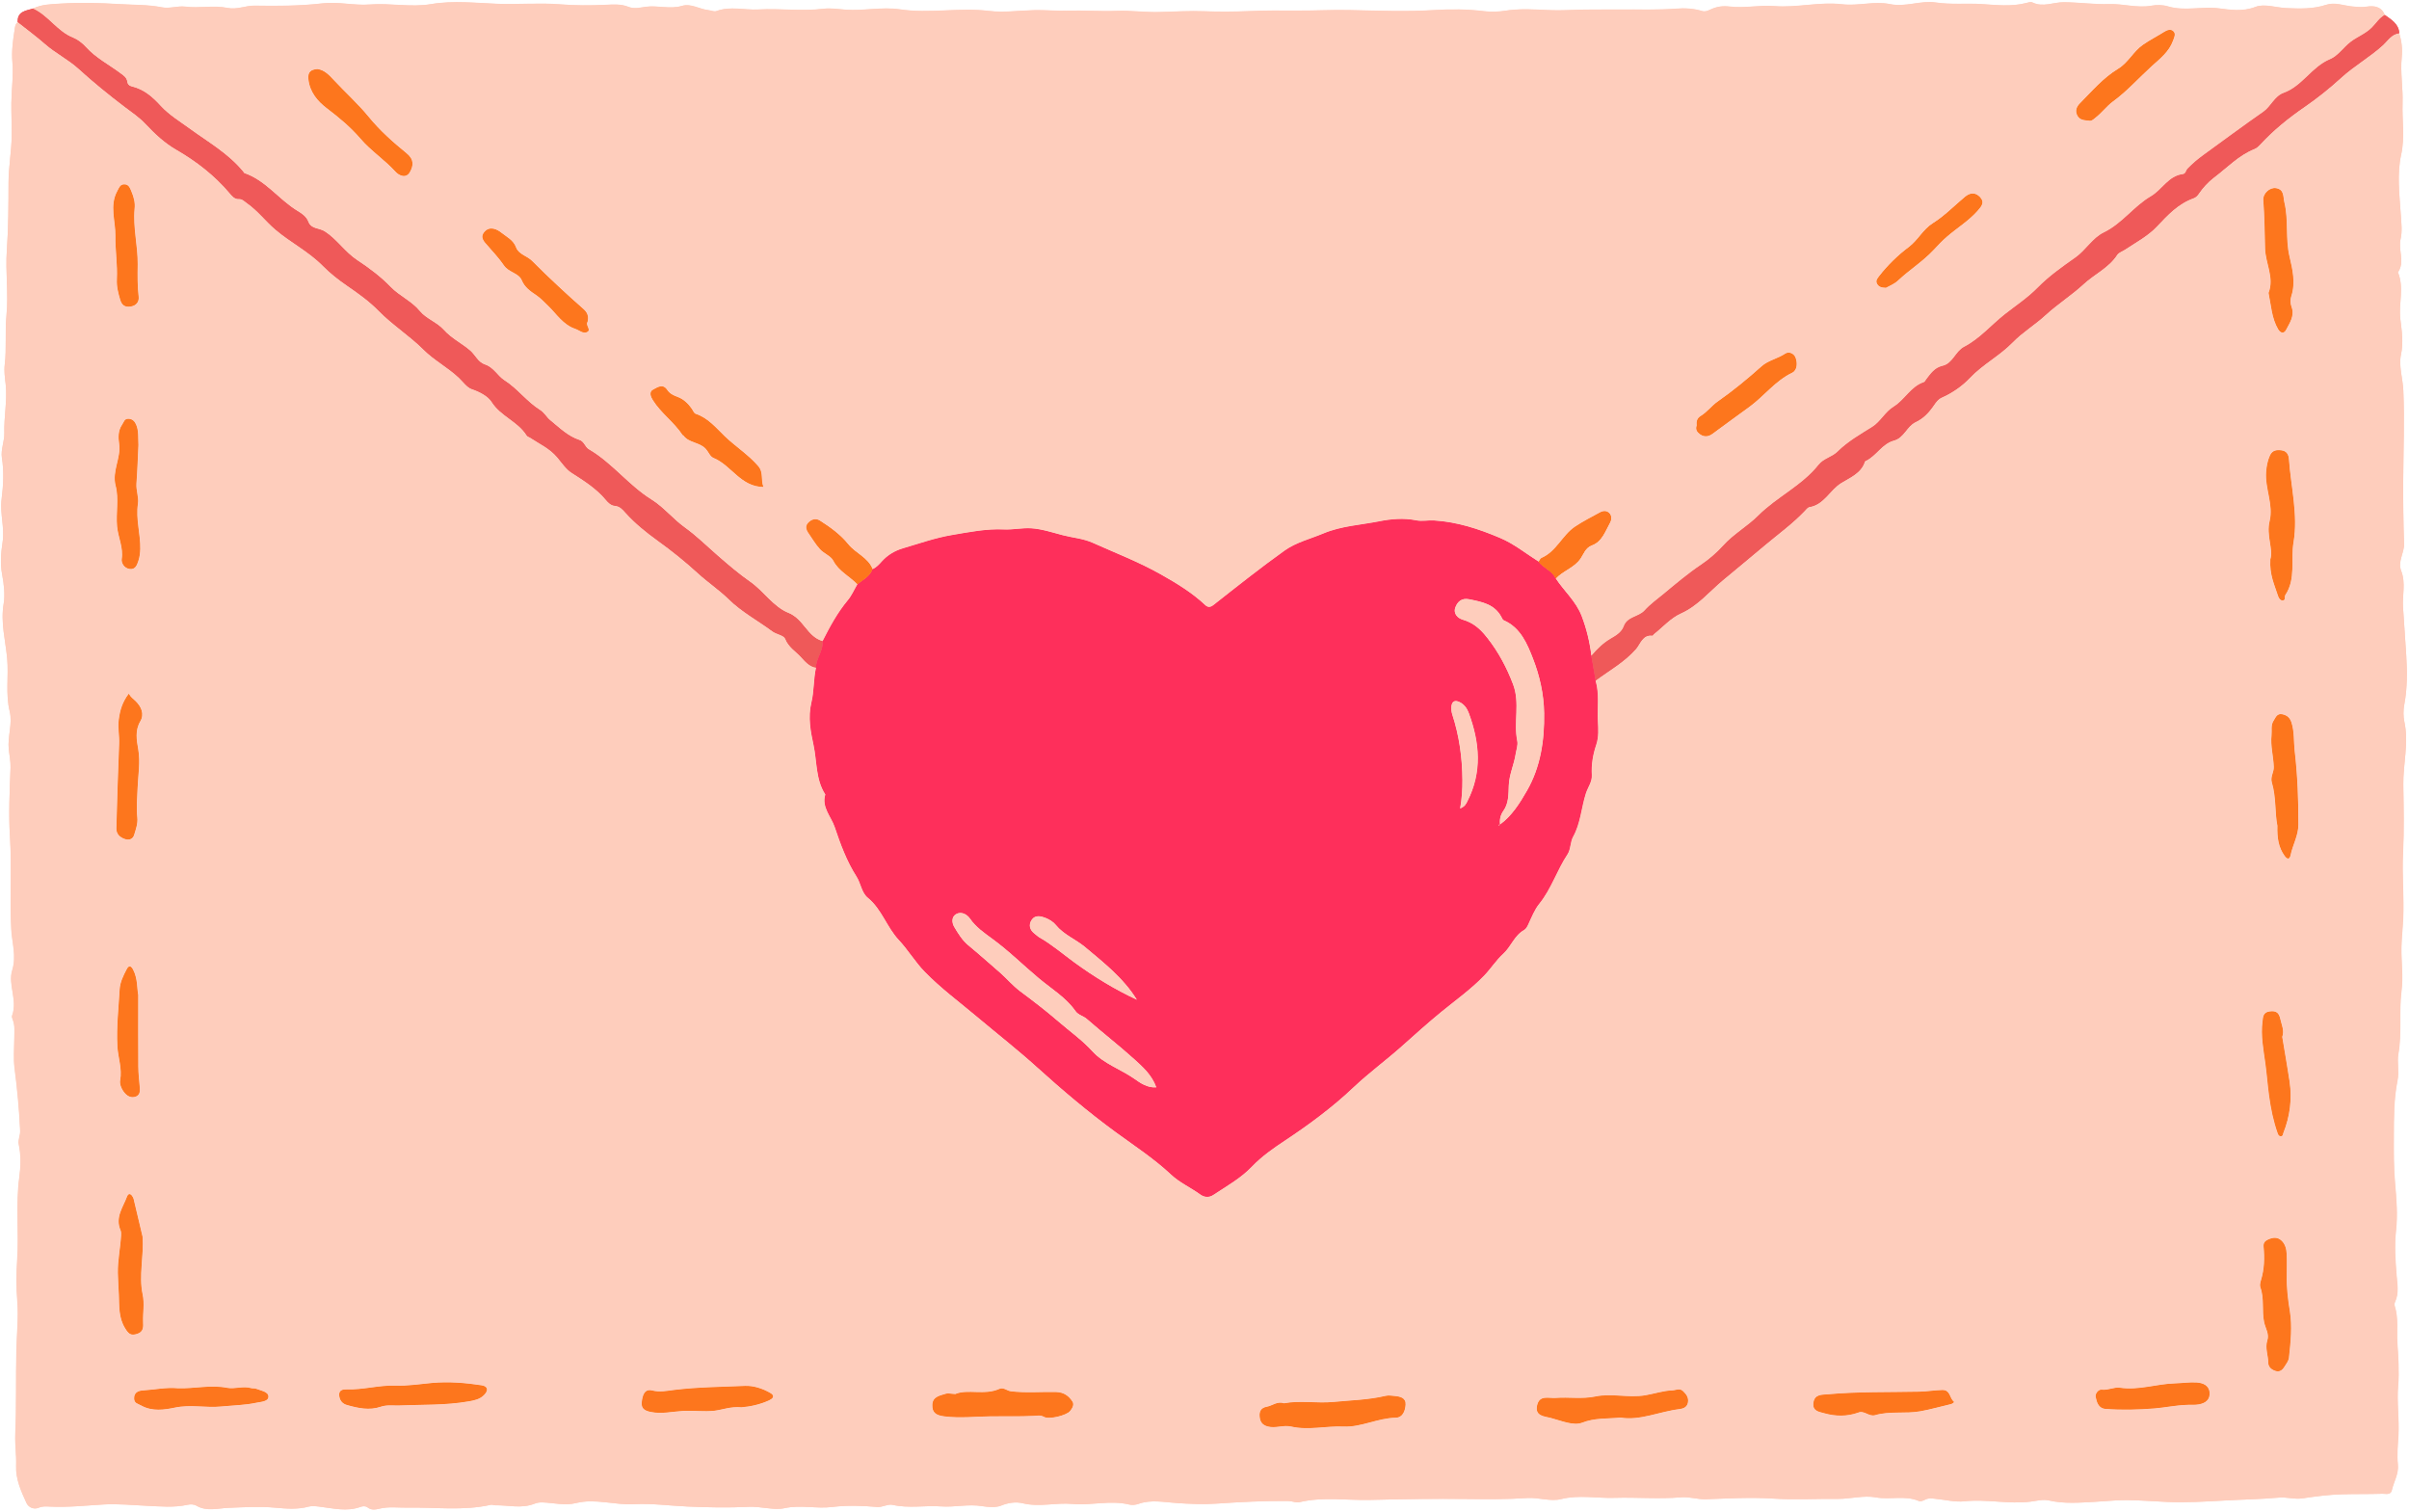 <?xml version="1.0" encoding="UTF-8" standalone="no"?><svg xmlns="http://www.w3.org/2000/svg" xmlns:xlink="http://www.w3.org/1999/xlink" fill="#000000" height="314.3" preserveAspectRatio="xMidYMid meet" version="1" viewBox="-0.2 -0.4 500.9 314.3" width="500.9" zoomAndPan="magnify"><g><path d="M176.2,119.5c-0.1-0.07-0.19-0.15-0.29-0.23C176.01,119.35,176.1,119.42,176.2,119.5z" fill="none"/><path d="M454.32,291.7c-1.64,0.06-3.27,0.34-4.9,0.55C451.05,292.04,452.68,291.76,454.32,291.7 c0.9-0.09,1.79,0.06,2.71-0.11C456.11,291.76,455.22,291.61,454.32,291.7z" fill="none"/><path d="M320.11,115.74c-0.16,0.17-0.27,0.44-0.41,0.63c0,0,0,0,0,0C319.84,116.18,319.95,115.91,320.11,115.74z" fill="none"/><path d="M165.28,127.97c1.67,1.37,2.62,3.43,4.44,4.47C167.9,131.4,166.94,129.34,165.28,127.97z" fill="none"/><path d="M332.04,146.39c-0.01,0.36-0.02,0.72-0.02,1.07C332.03,147.11,332.04,146.75,332.04,146.39z" fill="none"/><path d="M311.48,171.29c0.02-0.03,0.04-0.06,0.07-0.08C311.52,171.23,311.5,171.26,311.48,171.29L311.48,171.29z" fill="none"/><path d="M474.29,212.79c0.02,0.07,0.04,0.14,0.05,0.2C474.33,212.93,474.31,212.86,474.29,212.79z" fill="none"/><path d="M331.58,141.14c2.15-1.6,4.46-2.96,6.5-4.71C336.03,138.19,333.72,139.55,331.58,141.14 C331.58,141.14,331.58,141.14,331.58,141.14z" fill="none"/><path d="M311.65,171.08C311.65,171.08,311.65,171.08,311.65,171.08c-0.08-0.03-0.14-0.04-0.17-0.02 C311.51,171.04,311.57,171.05,311.65,171.08z" fill="none"/><path d="M312,168.86c-0.31,0.69-0.38,1.4-0.3,2.17c0,0,0,0,0,0C311.61,170.26,311.69,169.55,312,168.86z" fill="none"/><path d="M475.07,219.57c0.28,1.65,0.55,3.31,0.79,4.96C475.62,222.87,475.35,221.22,475.07,219.57z" fill="none"/><path d="M434.08,24.68c-0.68-0.07-1.38-0.09-1.89-0.51C432.7,24.59,433.4,24.61,434.08,24.68 c0.22,0.06,0.41,0.04,0.58-0.02C434.49,24.72,434.3,24.74,434.08,24.68z" fill="none"/><g id="change1_1"><path d="M499.73,149.64c-0.22-1.02-0.24-2.36-0.01-3.55c0.65-3.42,0.61-6.94,0.4-10.34c-0.21-3.28-0.44-6.57-0.66-9.87 c-0.17-2.52,0.6-5.1-0.38-7.57c-0.78-1.98,0.66-3.71,0.59-5.64c-0.15-4.49-0.2-8.98-0.17-13.47c0.03-6.13,0.29-12.25,0.02-18.39 c-0.11-2.52-0.99-5.11-0.49-7.47c0.55-2.57,0.16-4.97-0.13-7.38c-0.39-3.25,0.83-6.56-0.5-9.74c1.52-2.18,0-4.62,0.56-6.97 c0.36-1.51,0.14-3.4,0.03-5.06c-0.27-4.16-0.82-8.33,0.08-12.44c0.79-3.58,0.17-7.13,0.29-10.68c0.11-3.18-0.49-6.38-0.17-9.57 c0.17-1.72-0.02-3.33-0.51-4.94c-1.19,0.11-1.93,0.92-2.64,1.7c-0.24,0.26-0.47,0.51-0.71,0.73c-2.74,2.5-5.98,4.3-8.74,6.82 c-2.33,2.13-4.94,4.22-7.65,6.09c-3.25,2.24-6.42,4.78-9.15,7.75c-0.34,0.37-0.75,0.76-1.21,0.94c-3.29,1.31-5.68,3.88-8.42,5.95 c-1.28,0.97-2.31,2.13-3.21,3.44c-0.24,0.35-0.63,0.71-1.02,0.85c-3.21,1.14-5.38,3.48-7.66,5.9c-1.85,1.97-4.39,3.3-6.68,4.83 c-0.53,0.35-1.23,0.54-1.58,1.08c-1.74,2.67-4.69,3.97-6.95,6.05c-2.48,2.3-5.44,4.15-7.95,6.47c-2.17,2-4.77,3.56-6.77,5.61 c-2.75,2.82-6.26,4.59-8.96,7.45c-1.58,1.67-3.61,3.09-5.83,4.07c-0.71,0.31-1.19,0.96-1.64,1.62c-0.98,1.44-2.15,2.71-3.76,3.46 c-1.87,0.87-2.41,3.28-4.53,3.84c-2.51,0.67-3.66,3.2-5.89,4.25c-0.06,0.03-0.14,0.07-0.15,0.11c-0.75,2.46-3.14,3.36-4.94,4.48 c-2.38,1.48-3.54,4.49-6.6,5c-0.38,0.06-0.71,0.53-1.02,0.85c-2.54,2.67-5.53,4.81-8.33,7.17c-2.87,2.42-5.8,4.83-8.67,7.22 c-2.8,2.33-5.18,5.29-8.71,6.87c-2.11,0.95-3.79,2.87-5.66,4.35c-0.1,0.08-0.18,0.29-0.24,0.28c-2.07-0.27-2.53,1.73-3.41,2.75 c-0.6,0.69-1.26,1.32-1.94,1.91c-2.04,1.75-4.35,3.11-6.5,4.71c0.5,1.72,0.5,3.49,0.47,5.25c-0.01,0.36-0.02,0.72-0.02,1.07 c-0.01,0.71-0.01,1.41,0.02,2.11c0.08,1.48,0.2,3.24-0.34,4.85c-0.68,2.02-1.05,4.12-0.92,6.28c0.09,1.42-0.83,2.55-1.23,3.82 c-0.96,2.99-1.08,6.21-2.66,9.03c-0.61,1.09-0.48,2.63-1.16,3.65c-2.2,3.3-3.35,7.18-5.88,10.3c-0.99,1.22-1.58,2.77-2.26,4.22 c-0.23,0.49-0.47,0.99-0.9,1.23c-2.03,1.14-2.7,3.44-4.31,4.91c-1.5,1.37-2.57,3.1-3.99,4.57c-2.72,2.83-5.91,5.09-8.91,7.54 c-2.82,2.3-5.52,4.75-8.23,7.16c-3.28,2.92-6.83,5.51-10.04,8.55c-4.35,4.12-9.21,7.71-14.21,11.03c-2.44,1.61-4.83,3.28-6.84,5.38 c-2.36,2.47-5.29,4.09-8.08,5.94c-0.9,0.6-1.88,0.51-2.74-0.12c-1.98-1.44-4.25-2.43-6.06-4.13c-3.53-3.31-7.57-5.94-11.47-8.79 c-5.69-4.17-11.1-8.75-16.36-13.49c-4.06-3.67-8.37-7.04-12.56-10.56c-3.64-3.06-7.5-5.91-10.8-9.3c-1.95-2-3.49-4.58-5.39-6.61 c-2.53-2.7-3.54-6.4-6.45-8.78c-1.3-1.06-1.44-3-2.35-4.42c-2.04-3.18-3.36-6.8-4.53-10.28c-0.72-2.14-2.78-4.14-1.96-6.78 c-2.03-3.12-1.72-6.87-2.45-10.29c-0.59-2.73-1.19-5.73-0.44-8.84c0.55-2.28,0.42-4.82,0.95-7.21c-1.45-0.2-2.33-1.35-3.19-2.27 c-1.1-1.18-2.56-2.03-3.22-3.74c-0.3-0.76-1.79-0.9-2.71-1.58c-2.99-2.22-6.36-4.01-9.01-6.62c-2.02-1.99-4.37-3.54-6.46-5.45 c-2.61-2.39-5.42-4.65-8.34-6.75c-2.39-1.72-4.72-3.6-6.71-5.82c-0.61-0.68-1.18-1.35-2.19-1.43c-0.83-0.07-1.45-0.73-1.89-1.25 c-1.99-2.38-4.53-3.97-7.1-5.61c-1.15-0.74-2.07-2.11-2.96-3.17c-1.61-1.93-3.73-2.84-5.66-4.13c-0.25-0.17-0.57-0.21-0.76-0.51 c-1.82-2.9-5.36-3.95-7.25-6.93c-0.76-1.2-2.48-2.11-4.16-2.68c-0.94-0.32-1.79-1.51-2.63-2.31c-2.3-2.19-5.18-3.67-7.35-5.85 c-2.94-2.94-6.46-5.14-9.38-8.12c-1.88-1.92-4.21-3.61-6.52-5.19c-1.77-1.21-3.56-2.61-5.03-4.11c-2.98-3.04-6.77-4.89-9.92-7.59 c-2.03-1.73-3.66-3.92-5.9-5.49c-0.57-0.4-0.92-0.88-1.72-0.85c-0.85,0.03-1.35-0.6-1.87-1.21c-3.15-3.72-6.91-6.63-11.15-9.08 c-2.34-1.35-4.43-3.29-6.29-5.28c-1.33-1.43-2.93-2.49-4.41-3.61c-3.31-2.51-6.5-5.11-9.58-7.91c-2.1-1.91-4.76-3.22-6.94-5.13 c-1.82-1.6-3.78-3.04-5.69-4.55C2.96,4.62,2.93,5.2,2.84,5.78c-0.34,2.23-0.66,4.44-0.46,6.74c0.25,2.79-0.18,5.6-0.21,8.4 c-0.03,2.32,0.1,4.62,0.07,6.92c-0.04,3.23-0.65,6.44-0.66,9.7c-0.01,4.68-0.02,9.37-0.35,14.04c-0.32,4.54,0.36,9.07-0.08,13.57 C0.8,68.59,1.2,72.03,0.78,75.46c-0.16,1.3,0.05,2.69,0.2,4.04c0.36,3.37-0.38,6.75-0.28,10.16c0.04,1.59-0.77,3.5-0.51,5.07 c0.47,2.94,0.3,5.78-0.06,8.66c-0.37,2.99,0.68,5.9,0.2,8.98c-0.33,2.1-0.51,4.47-0.09,6.63c0.39,2.04,0.63,4.34,0.33,6.06 c-0.68,3.96,0.38,7.71,0.72,11.44c0.33,3.67-0.37,7.36,0.53,11.02c0.63,2.55-0.48,5.21-0.2,7.89c0.13,1.25,0.41,2.51,0.37,3.82 c-0.18,4.77-0.42,9.6-0.12,14.32c0.41,6.43-0.07,12.84,0.25,19.27c0.14,2.74,1.13,5.52,0.19,8.54c-0.91,2.93,1.18,6.24-0.02,9.41 c-0.08,0.21,0.01,0.53,0.11,0.76c0.54,1.31,0.36,2.68,0.35,4.03c-0.01,2.05-0.21,4.13,0.06,6.15c0.56,4.31,0.96,8.63,1.16,12.97 c0.05,0.99-0.49,1.94-0.3,2.81c0.5,2.29,0.43,4.64,0.13,6.84c-0.79,5.74-0.06,11.49-0.45,17.24c-0.19,2.74-0.21,5.71,0.03,8.61 c0.26,3.29-0.11,6.72-0.19,10.09c-0.15,5.81,0.03,11.63-0.23,17.45c-0.1,2.17,0.26,4.39,0.17,6.59c-0.11,2.85,1.04,5.34,2.17,7.81 c0.39,0.85,1.48,1.4,2.5,0.96c0.78-0.33,1.51-0.28,2.28-0.24c3.76,0.19,7.49-0.22,11.23-0.44c2.96-0.17,5.97,0.13,8.93,0.27 c2.87,0.13,5.67,0.42,8.51-0.2c0.64-0.14,1.33-0.13,1.9,0.2c2.13,1.24,4.46,0.51,6.61,0.43c3.27-0.13,6.56-0.33,9.79-0.03 c2.36,0.22,4.61,0.39,6.92-0.23c0.66-0.18,1.43-0.08,2.13,0c2.88,0.34,5.75,1.12,8.64,0.06c0.48-0.17,1.04-0.22,1.49,0.13 c0.76,0.58,1.58,0.45,2.41,0.25c1.96-0.49,3.97-0.19,5.95-0.22c5.74-0.11,11.51,0.7,17.22-0.59c0.29-0.07,0.63,0.1,0.95,0.1 c2.7-0.04,5.43,0.73,8.09-0.31c0.54-0.21,1.07-0.31,1.69-0.29c2.34,0.07,4.63,0.73,7.04,0.13c3.98-0.99,7.98,0.46,12.02,0.24 c3.7-0.2,7.43,0.32,11.16,0.49c4.22,0.18,8.44,0.27,12.66,0.06c2.52-0.13,5.26,0.76,7.42,0.29c3.42-0.75,6.67,0.15,10-0.26 c3.06-0.38,6.21-0.27,9.33,0c1.05,0.09,2.22-0.67,3.2-0.44c3.36,0.77,6.73,0.08,10.06,0.32c2.87,0.21,5.68-0.54,8.57-0.05 c1.22,0.2,2.88,0.31,3.89-0.1c1.57-0.64,3.14-0.84,4.54-0.5c3.47,0.85,6.88-0.18,10.35,0.14c3.89,0.36,7.87-0.84,11.82,0.13 c0.59,0.14,1.32,0.06,1.91-0.15c2.62-0.93,5.3-0.34,7.91-0.17c2.73,0.18,5.58,0.3,8.17,0.13c5.03-0.34,10.05-0.61,15.09-0.55 c0.77,0.01,1.58,0.41,2.28,0.24c4.88-1.16,9.83-0.35,14.74-0.47c6.69-0.16,13.39-0.27,20.09-0.19c4.17,0.05,8.37,0.09,12.52-0.2 c2.42-0.16,4.82,0.78,7.07,0.22c3.71-0.93,7.4-0.14,11.07-0.26c4.6-0.14,9.26,0.28,13.87-0.11c1.79-0.15,3.4,0.46,5.14,0.4 c4.62-0.15,9.22-0.44,13.88-0.14c4.47,0.29,9,0.02,13.51,0.07c2.66,0.03,5.41-0.79,7.95-0.32c3,0.56,6.09-0.49,8.99,0.77 c0.33,0.14,0.9-0.1,1.29-0.3c0.74-0.38,1.4-0.24,2.2-0.16c1.99,0.19,4.05,0.72,5.96,0.51c4.6-0.51,9.15,0.65,13.73,0.07 c1.27-0.16,2.62-0.52,3.81-0.25c3.24,0.75,6.48,0.45,9.7,0.28c2.17-0.11,4.4-0.37,6.52-0.35c2.78,0.02,5.58,0.26,8.38,0.38 c3.98,0.17,7.93-0.07,11.85-0.29c3.8-0.21,7.61-0.26,11.4-0.61c1.6-0.14,3.3,0.4,4.8,0.17c2.77-0.42,5.53-0.78,8.32-0.86 c2.79-0.08,5.59-0.02,8.39-0.11c0.68-0.02,1.71,0.34,1.96-0.74c0.41-1.79,1.46-3.38,1.25-5.37c-0.2-1.95-0.01-3.99,0.11-5.91 c0.22-3.5-0.36-6.96-0.05-10.5c0.24-2.78,0.03-5.83-0.16-8.75c-0.17-2.58,0.26-5.22-0.55-7.75c-0.11-0.33-0.05-0.61,0.09-0.92 c0.81-1.8,0.44-3.62,0.29-5.5c-0.25-3.07-0.46-6.2-0.12-9.24c0.37-3.31,0.1-6.58-0.19-9.8c-0.3-3.29-0.27-6.57-0.26-9.82 c0.01-3.87-0.01-7.79,0.77-11.64c0.37-1.83-0.12-3.84,0.17-5.5c0.78-4.36,0.1-8.73,0.65-13.07c0.38-2.95-0.05-6-0.01-9.01 c0.03-1.98,0.26-3.97,0.36-5.95c0.21-4.55-0.26-9.09-0.03-13.64c0.24-4.75,0.14-9.54,0.06-14.28 C499.47,158.4,500.69,154.06,499.73,149.64z M24.2,39.33c0.35-0.64,0.56-1.38,1.41-1.4c0.97-0.03,1.21,0.76,1.53,1.5 c0.49,1.16,0.79,2.33,0.65,3.6c-0.36,3.87,0.68,7.66,0.64,11.5c-0.03,2.26-0.07,4.49,0.2,6.74c0.12,0.97-0.38,1.84-1.63,2.05 c-1.24,0.22-1.88-0.34-2.19-1.38c-0.41-1.39-0.79-2.7-0.7-4.29c0.16-2.98-0.35-6.04-0.31-9.02C23.85,45.56,22.54,42.37,24.2,39.33z M24.58,91.91c-0.2-1.38-0.24-2.76,0.63-4.03c0.36-0.53,0.45-1.22,1.31-1.2c0.85,0.03,1.3,0.55,1.59,1.23 c0.55,1.29,0.39,2.68,0.47,4.25c-0.12,2.52-0.21,5.25-0.41,7.98c-0.11,1.45,0.53,2.86,0.31,4.23c-0.49,3.18,0.55,6.25,0.48,9.39 c-0.02,0.85-0.13,1.67-0.39,2.47c-0.29,0.89-0.61,1.83-1.78,1.69c-1.16-0.14-1.8-1.26-1.67-2.08c0.37-2.39-0.76-4.5-0.97-6.77 c-0.26-2.84,0.42-5.71-0.3-8.46C23.05,97.55,25,94.86,24.58,91.91z M24.58,154.19c0.07-1.66-0.31-3.26-0.08-4.99 c0.26-1.95,0.75-3.63,2.08-5.39c0.37,0.7,0.95,1.08,1.43,1.55c1.18,1.16,1.84,2.68,0.96,4.18c-1.15,1.94-0.74,4-0.43,5.82 c0.47,2.73-0.02,5.37-0.13,8.01c-0.08,2.06-0.28,4.11-0.06,6.18c0.13,1.25-0.31,2.44-0.66,3.61c-0.26,0.86-1.01,1.16-1.88,0.87 c-1.08-0.35-1.84-1.06-1.81-2.26C24.16,165.92,24.34,160.06,24.58,154.19z M24.68,205.3c0.09-1.49,0.77-2.86,1.46-4.17 c0.45-0.86,0.9-0.76,1.33,0.07c0.99,1.9,0.79,4.02,1.07,5.26c0,5.48-0.03,10.19,0.02,14.91c0.01,1.48,0.19,2.96,0.32,4.44 c0.07,0.77-0.04,1.5-0.82,1.79c-0.86,0.32-1.64,0.02-2.27-0.68c-0.69-0.77-1.15-1.9-1-2.66c0.47-2.46-0.44-4.74-0.57-7.11 C24,213.17,24.45,209.24,24.68,205.3z M25.81,275.76c-1.36-2.21-1.19-4.61-1.29-6.89c-0.06-1.51-0.19-3.07-0.21-4.61 c-0.04-2.63,0.52-5.16,0.67-7.75c0.02-0.38,0.03-0.81-0.12-1.14c-1.15-2.65,0.53-4.73,1.36-6.98c0.26-0.69,0.72-0.66,1.11-0.03 c0.1,0.16,0.2,0.34,0.25,0.53c0.63,2.61,1.24,5.22,1.86,7.84c0.3,4.02-0.83,8.08,0.01,11.98c0.43,2,0.03,3.83,0.1,5.72 c0.04,0.99,0.15,2.07-1.24,2.51C27,277.35,26.54,276.95,25.81,275.76z M53.09,291.24c-2.4,0.51-4.87,0.55-7.29,0.78 c-3.21,0.31-6.36-0.46-9.64,0.23c-2.11,0.45-4.71,0.85-6.99-0.44c-0.69-0.39-1.45-0.43-1.47-1.47c-0.02-1.26,0.92-1.59,1.78-1.65 c2.44-0.16,4.87-0.69,7.34-0.46c3.41,0.12,6.79-0.76,10.25-0.09c1.57,0.3,3.3-0.44,4.96,0.06c0.3,0.09,0.67-0.01,0.96,0.11 c1,0.4,2.6,0.61,2.63,1.61C55.65,291.01,54.03,291.04,53.09,291.24z M100.44,289.65c-0.88,0.9-2.08,1.12-3.18,1.31 c-4.83,0.85-9.73,0.65-14.61,0.86c-1.22,0.02-2.44-0.16-3.66,0.26c-2.37,0.81-4.73,0.3-7.05-0.36c-0.97-0.28-1.49-0.96-1.6-1.96 c-0.13-1.19,0.84-1.31,1.54-1.28c3.41,0.12,6.72-0.91,10.15-0.78c2.54,0.09,5.1-0.34,7.65-0.56c3.44-0.3,6.86-0.03,10.25,0.49 C101.27,287.82,101.4,288.66,100.44,289.65z M159.7,290.75c-1.96,0.9-4.05,1.31-5.75,1.44c-2.23-0.2-3.89,0.5-5.62,0.7 c-2.18,0.25-4.32-0.08-6.49,0.04c-2.22,0.13-4.44,0.69-6.73,0.22c-1.34-0.27-2.05-0.72-1.89-2.1c0.15-1.29,0.53-2.77,2.14-2.37 c1.62,0.41,3.1,0.08,4.6-0.11c4.88-0.6,9.8-0.63,14.7-0.84c1.79-0.08,3.67,0.53,5.3,1.48C161.1,289.88,160.37,290.44,159.7,290.75z M222.31,292.95c-0.73,0.94-4.37,1.82-5.42,1.23c-0.76-0.43-1.4-0.24-2.18-0.21c-2.95,0.15-5.9,0.05-8.85,0.09 c-3.23,0.04-6.44,0.42-9.71,0.01c-1.78-0.22-2.54-0.79-2.49-2.39c0.05-1.75,1.63-1.93,2.87-2.33c0.4-0.13,0.9,0.03,1.9,0.08 c2.61-1.09,6.03,0.33,9.16-1.07c0.88-0.39,1.56,0.39,2.39,0.49c3.16,0.38,6.31,0.08,9.46,0.16c1.55,0.04,2.59,0.8,3.35,1.97 C223.21,291.65,222.75,292.39,222.31,292.95z M290,294.36c-3.73,0.07-7.2,2.01-10.82,1.84c-3.67-0.17-7.31,0.83-10.95-0.01 c-1.59-0.37-3.16,0.41-4.8,0c-1.28-0.33-1.66-1.12-1.72-2.2c-0.06-1.01,0.34-1.7,1.49-1.91c1.18-0.21,2.18-1.21,3.58-0.72 c3.38-0.63,6.83,0.06,10.32-0.28c3.61-0.35,7.24-0.43,10.8-1.26c0.61-0.14,1.29-0.03,1.93,0.03c1.15,0.11,2.34,0.38,2.23,1.83 C291.97,292.91,291.5,294.33,290,294.36z M350.76,291.23c-0.19,0.94-0.97,1.24-1.72,1.33c-4.21,0.51-8.21,2.45-12.28,1.77 c-2.87,0.28-5.37,0.04-7.99,1.06c-1.79,0.7-4.38-0.42-6.54-0.99c-1.27-0.34-3.33-0.35-2.82-2.61c0.5-2.2,2.38-1.43,3.85-1.54 c2.75-0.21,5.48,0.28,8.27-0.3c3.39-0.7,6.89,0.35,10.39-0.25c1.88-0.32,3.71-0.96,5.63-1.02c0.74-0.02,1.49-0.53,2.21,0.16 C350.46,289.51,350.96,290.21,350.76,291.23z M405.42,291.54c-2.11,0.48-4.19,1.09-6.34,1.48c-3.13,0.56-6.33-0.09-9.37,0.8 c-1.32,0.39-2.29-1.08-3.57-0.51c-2.32,0.81-4.65,0.78-6.98,0.13c-1.16-0.32-2.57-0.44-2.29-2.25c0.27-1.75,1.84-1.59,2.91-1.69 c6.33-0.58,12.69-0.42,19.04-0.55c1.6-0.03,3.21-0.31,4.83-0.35c1.71-0.04,1.5,1.69,2.39,2.4 C406.27,291.18,405.66,291.49,405.42,291.54z M457.03,291.58c-0.92,0.18-1.81,0.02-2.71,0.12c-1.65,0.06-3.27,0.34-4.9,0.54 c-0.54,0.07-1.08,0.13-1.63,0.17c-3.39,0.27-6.8,0.36-10.2,0.1c-1.47-0.11-1.83-1.4-2.05-2.5c-0.14-0.67,0.59-1.58,1.25-1.5 c1.34,0.17,2.58-0.58,3.78-0.4c3.94,0.59,7.67-0.81,11.52-0.91c1.49-0.04,2.98-0.28,4.46-0.18c1.24,0.09,2.55,0.56,2.67,2.08 C459.35,290.57,458.47,291.31,457.03,291.58z M471.71,107.94c0.83-3.41-0.98-6.75-0.73-10.21c0.09-1.19,0.29-2.29,0.77-3.38 c0.49-1.13,1.37-1.25,2.4-1.12c1.1,0.14,1.5,0.87,1.57,1.88c0.41,5.76,1.92,11.55,0.95,17.25c-0.62,3.63,0.54,7.57-1.7,10.94 c-0.23,0.34,0.14,1.05-0.48,1.13c-0.61,0.08-0.9-0.53-1.05-0.99c-0.7-2.2-1.77-4.31-1.59-7.55 C472.53,113.8,470.98,110.93,471.71,107.94z M473.04,38.72c1.75,0.29,1.46,1.75,1.75,2.99c0.89,3.69,0.19,7.48,1.06,11.22 c0.61,2.59,1.29,5.44,0.38,8.23c-0.24,0.75-0.22,1.53,0.06,2.29c0.67,1.82-0.4,3.28-1.16,4.74c-0.39,0.76-1.1,0.76-1.63-0.14 c-1.35-2.31-1.47-4.92-2-7.55c1.25-3.15-0.64-6.14-0.73-9.26c-0.09-3.33-0.11-6.65-0.37-9.98 C470.29,39.77,471.81,38.52,473.04,38.72z M470.24,211.97c0.12-0.93,0.09-1.88,1.49-2.08c1.46-0.2,1.96,0.38,2.23,1.67 c0.03,0.15,0.07,0.3,0.11,0.45c0.07,0.26,0.15,0.52,0.22,0.79c0.02,0.07,0.04,0.14,0.05,0.2c0.18,0.7,0.28,1.41-0.01,2.19 c0.24,1.46,0.49,2.92,0.74,4.39c0.28,1.65,0.55,3.31,0.79,4.96c0.53,3.64,0.06,7.18-1.29,10.61c-0.11,0.29-0.08,0.7-0.51,0.72 c-0.37,0.02-0.56-0.29-0.67-0.59c-0.9-2.55-1.43-5.15-1.8-7.85c-0.3-2.21-0.46-4.43-0.76-6.63 C470.44,217.85,469.84,214.94,470.24,211.97z M475.74,281.84c-0.08,0.75-0.57,1.3-0.93,1.91c-0.38,0.64-0.96,1.15-1.77,0.92 c-0.85-0.24-1.6-0.81-1.6-1.74c0-1.55-0.7-3.06-0.19-4.63c0.44-1.35-0.4-2.52-0.66-3.76c-0.52-2.41,0.08-4.91-0.79-7.28 c-0.16-0.44-0.01-1.04,0.14-1.53c0.69-2.26,0.75-4.58,0.53-6.9c-0.08-0.83,0.29-1.21,0.92-1.5c1.01-0.46,2.01-0.59,2.88,0.3 c0.73,0.74,0.94,1.72,0.99,2.69c0.08,1.49,0.02,2.98,0.02,4.47c-0.06,2.52,0.24,4.97,0.65,7.48 C476.43,275.37,476.09,278.65,475.74,281.84z M476.09,177.37c-0.18,0.88-0.62,1.05-1.26,0.15c-1.23-1.73-1.55-3.65-1.48-6.22 c-0.55-2.62-0.22-5.89-1.15-9c-0.35-1.17,0.44-2.12,0.4-3.23c-0.07-2.2-0.71-4.36-0.47-6.57c0.11-1.02-0.19-2.09,0.43-3.03 c0.44-0.68,0.7-1.59,1.86-1.34c1,0.22,1.56,0.76,1.87,1.74c0.61,1.93,0.43,3.93,0.66,5.89c0.59,5.07,0.78,10.16,0.77,15.27 C477.7,173.34,476.54,175.24,476.09,177.37z" fill="#fecdbc"/></g><g id="change1_2"><path d="M17.64,9.39c2.06,2.29,4.79,3.66,7.2,5.47c0.62,0.46,1.28,0.86,1.4,1.76c0.07,0.5,0.37,0.84,1.01,1 c2.46,0.59,4.25,2.15,5.95,4.01c1.72,1.88,3.95,3.23,6.02,4.73c3.85,2.81,8.07,5.18,11.15,8.96c0.08,0.1,0.14,0.26,0.24,0.3 c4.44,1.53,7.15,5.49,11.01,7.84c0.9,0.54,1.86,1.15,2.29,2.29c0.57,1.51,2.27,1.26,3.38,1.97c2.58,1.65,4.24,4.33,6.78,5.99 c2.5,1.63,4.95,3.49,6.93,5.55c1.88,1.94,4.37,2.94,6.08,5.03c1.32,1.61,3.55,2.3,4.98,3.91c1.59,1.77,3.75,2.8,5.5,4.31 c1.05,0.9,1.61,2.42,3.07,2.9c1.8,0.59,2.63,2.38,4,3.25c2.78,1.77,4.68,4.47,7.42,6.18c0.91,0.57,1.39,1.54,2.16,2.16 c1.9,1.55,3.67,3.33,6.11,4.12c0.91,0.29,1.11,1.46,1.88,1.9c4.88,2.83,8.27,7.49,13.06,10.47c2.53,1.57,4.48,4.05,6.92,5.8 c2.44,1.75,4.55,3.85,6.79,5.8c2.18,1.9,4.42,3.82,6.73,5.43c2.89,2.01,4.87,5.27,8.02,6.53c0.59,0.24,1.1,0.56,1.56,0.94 c1.67,1.37,2.62,3.43,4.44,4.47c0.33,0.19,0.69,0.35,1.09,0.46c1.14-2.24,2.31-4.44,3.74-6.5c0.48-0.69,0.98-1.36,1.52-2 c0.2-0.24,0.39-0.5,0.56-0.77c0.52-0.8,0.93-1.7,1.41-2.52c-0.56-0.6-1.19-1.1-1.83-1.6c-0.1-0.07-0.19-0.15-0.29-0.23 c-0.41-0.32-0.82-0.65-1.21-1c-0.65-0.59-1.24-1.25-1.67-2.1c-0.52-1-1.91-1.45-2.75-2.37c-0.96-1.05-1.65-2.26-2.45-3.41 c-0.52-0.74-0.62-1.48-0.02-2.1c0.66-0.68,1.53-1.03,2.46-0.44c2.16,1.38,4.29,2.92,5.87,4.89c1.54,1.92,4.13,2.75,5.08,5.19 c0.8-0.35,1.36-0.98,1.92-1.61c1.19-1.33,2.67-2.2,4.38-2.71c3.39-1.01,6.73-2.18,10.23-2.77c3.56-0.6,7.09-1.32,10.75-1.15 c1.89,0.09,3.81-0.36,5.69-0.24c2.24,0.14,4.42,0.88,6.57,1.44c2.07,0.54,4.21,0.68,6.25,1.59c4.75,2.13,9.6,3.99,14.16,6.57 c3.26,1.84,6.41,3.75,9.15,6.31c0.59,0.55,1.06,0.59,1.81,0c4.87-3.83,9.72-7.7,14.76-11.29c2.39-1.7,5.36-2.42,8.08-3.56 c3.71-1.55,7.74-1.75,11.6-2.52c2.41-0.48,5.1-0.71,7.65-0.2c1.26,0.26,2.48-0.05,3.74,0.03c4.84,0.31,9.25,1.75,13.69,3.63 c0.75,0.32,1.46,0.68,2.15,1.07c2.06,1.17,3.89,2.6,5.89,3.85c0.14-0.19,0.26-0.46,0.41-0.63c0.05-0.06,0.11-0.1,0.17-0.13 c3.12-1.33,4.32-4.72,6.98-6.51c1.64-1.1,3.42-2,5.16-2.95c0.67-0.37,1.43-0.43,1.99,0.14c0.55,0.57,0.48,1.39,0.14,2 c-1,1.77-1.64,3.92-3.79,4.71c-1.33,0.49-1.69,1.77-2.32,2.7c-1.34,1.97-3.66,2.56-5.17,4.2c1.74,2.63,4.2,4.73,5.37,7.8 c1.02,2.67,1.67,5.4,2.02,8.22c1.17-1.38,2.43-2.63,4.03-3.56c1.07-0.62,2.23-1.29,2.69-2.56c0.75-2.05,3.1-1.92,4.33-3.28 c1.18-1.31,2.64-2.34,3.97-3.45c2.51-2.08,5-4.21,7.74-6.04c1.65-1.11,3.26-2.48,4.59-3.96c2.2-2.45,5.06-4.01,7.36-6.3 c3.88-3.87,9.08-6.2,12.54-10.56c1.05-1.32,2.76-1.57,3.92-2.71c2.13-2.11,4.71-3.58,7.24-5.16c1.67-1.05,2.65-3.1,4.44-4.2 c2.31-1.42,3.54-4.19,6.29-5.09c0.2-0.07,0.32-0.39,0.48-0.59c0.93-1.19,1.7-2.41,3.43-2.81c2.08-0.48,2.63-3,4.44-3.94 c3.26-1.69,5.63-4.53,8.45-6.76c2.26-1.79,4.76-3.42,6.87-5.57c2.28-2.32,5.1-4.33,7.85-6.26c2.15-1.51,3.49-4.03,5.9-5.2 c3.8-1.84,6.22-5.43,9.76-7.5c2.36-1.38,3.65-4.25,6.67-4.62c0.6-0.07,0.62-0.79,0.96-1.14c1.02-1.06,2.13-1.99,3.34-2.87 c4.14-3.01,8.24-6.06,12.45-8.98c1.53-1.07,2.29-3.21,4.2-3.9c3.9-1.4,5.83-5.43,9.67-7.01c1.6-0.66,2.74-2.43,4.24-3.58 c1.4-1.07,3.08-1.66,4.4-2.97c0.88-0.87,1.57-2.04,2.71-2.66c-0.68-1.76-2.24-1.94-3.7-1.72c-1.06,0.16-2.01,0.07-3.04-0.03 c-1.79-0.17-3.63-0.94-5.38-0.36c-2.75,0.91-5.49,0.82-8.32,0.7c-2.17-0.1-4.59-0.98-6.44-0.25c-2.64,1.04-5.31,0.6-7.62,0.3 c-3.55-0.46-7.08,0.63-10.57-0.41c-1.07-0.32-2.33-0.34-3.44-0.14c-2.95,0.53-5.81-0.42-8.74-0.33c-3.15,0.1-6.31-0.37-9.47-0.39 c-2.17-0.02-4.33,1.12-6.54,0.04c-0.34-0.17-0.9,0.02-1.33,0.13c-3.07,0.79-6.26,0.4-9.27,0.21c-3.15-0.2-6.32,0.15-9.45-0.32 c-3.2-0.48-6.29,1.01-9.58,0.33c-3.25-0.67-6.59,0.43-9.96,0.03c-4.68-0.55-9.35,0.76-14.1,0.38c-3.04-0.24-6.16,0.46-9.21,0.1 c-1.45-0.17-2.63-0.02-3.9,0.55c-0.56,0.25-1.18,0.58-1.87,0.38c-1.8-0.54-3.58-0.64-5.5-0.49c-3.77,0.3-7.57,0.13-11.36,0.17 c-3.86,0.03-7.72-0.03-11.57,0.14c-4.12,0.19-8.23-0.56-12.37,0.1c-1.44,0.23-3.08,0.3-4.5,0.12c-3.47-0.43-6.95-0.46-10.39-0.24 c-5.95,0.38-11.91,0.12-17.84,0c-3.63-0.07-7.27,0.15-10.9,0.11c-3.26-0.03-6.59-0.02-9.89,0.11c-3.03,0.13-6.08,0.15-9.11,0.03 c-3.18-0.12-6.33,0.08-9.5,0.16c-2.94,0.07-5.9-0.35-8.84-0.24c-3.41,0.13-6.81-0.15-10.22-0.04c-2.26,0.07-4.56-0.16-6.85-0.11 c-3.16,0.06-6.36,0.54-9.47,0.16c-6.18-0.75-12.35,0.6-18.51-0.33c-3.75-0.57-7.52,0.36-11.32,0.07c-1.49-0.11-3.08-0.37-4.53-0.19 c-4.53,0.56-9.05-0.1-13.58,0.15c-2.9,0.16-5.83-0.75-8.71,0.33c-0.48,0.18-1.14-0.13-1.71-0.2c-1.84-0.2-3.56-1.44-5.45-0.88 c-2.51,0.74-5.01-0.15-7.54,0.19c-1.09,0.15-2.4,0.5-3.58,0.02c-1.55-0.63-3.16-0.51-4.77-0.43c-3.15,0.15-6.36,0.15-9.43-0.1 c-4.3-0.35-8.58,0.04-12.86-0.1c-4.63-0.16-9.3-0.75-14.06,0.06c-4.11,0.7-8.42-0.26-12.68,0.07c-3.26,0.25-6.5-0.63-9.87-0.23 c-4.64,0.54-9.37,0.54-14.05,0.47c-1.93-0.03-3.66,0.88-5.68,0.47c-2.87-0.58-5.85,0.12-8.82-0.27c-1.46-0.19-3.22,0.45-4.78,0.15 c-2.93-0.58-5.9-0.49-8.84-0.67c-4.09-0.25-8.21-0.35-12.34-0.1c-1.96,0.12-3.87,0.15-5.66,1.03c3.21,1.45,5.03,4.78,8.38,6.11 C15.95,7.84,16.94,8.6,17.64,9.39z M432.25,21.11c2.52-2.55,4.85-5.32,7.98-7.21c2.09-1.26,3.14-3.58,5.14-4.98 c1.44-1,2.99-1.78,4.46-2.71c0.6-0.38,1.42-0.67,1.96-0.02c0.44,0.53,0.07,1.22-0.15,1.84c-0.82,2.31-2.71,3.76-4.41,5.3 c-2.71,2.46-5.13,5.22-8.13,7.4c-1.28,0.94-2.32,2.37-3.65,3.39c-0.26,0.2-0.49,0.43-0.78,0.54c-0.17,0.06-0.36,0.08-0.59,0.02 c-0.68-0.07-1.37-0.09-1.89-0.51c-0.17-0.14-0.33-0.32-0.45-0.57C431.23,22.63,431.6,21.77,432.25,21.11z M390.51,57.04 c1.79-2.32,3.93-4.38,6.22-6.1c1.91-1.44,2.89-3.63,4.97-4.93c2.42-1.51,4.46-3.63,6.66-5.47c1.04-0.87,2.13-1.01,3.12,0.02 c1.02,1.07,0.41,1.85-0.42,2.79c-1.87,2.13-4.28,3.59-6.39,5.41c-1,0.85-1.93,1.85-2.81,2.79c-2.25,2.42-5.05,4.14-7.42,6.38 c-0.77,0.73-1.86,1.12-2.51,1.51c-1.01-0.03-1.52-0.27-1.83-0.83C389.75,57.98,390.14,57.51,390.51,57.04z M353.41,86.09 c1.34-0.81,2.28-2.12,3.53-3c3.22-2.25,6.23-4.74,9.16-7.35c1.36-1.22,3.34-1.58,4.92-2.63c0.7-0.47,1.78-0.07,2.12,0.83 c0.42,1.13,0.36,2.63-0.7,3.14c-3.49,1.68-5.78,4.81-8.81,7.04c-2.57,1.9-5.19,3.75-7.76,5.67c-0.77,0.57-1.66,0.73-2.54,0.12 c-0.63-0.44-1.05-0.98-0.74-1.85C352.51,87.29,352.61,86.58,353.41,86.09z M135.63,80.58c0.85-0.43,1.98-1.31,2.91,0.09 c0.51,0.77,1.26,1.13,2.16,1.46c1.19,0.44,2.18,1.36,2.94,2.45c0.26,0.37,0.46,0.95,0.81,1.06c2.57,0.83,4.25,2.94,6.04,4.66 c2.26,2.16,4.93,3.84,6.98,6.23c1.15,1.34,0.45,2.97,1.09,4.32c-4.78-0.04-6.68-4.52-10.39-6.03c-0.74-0.3-1.05-1.26-1.61-1.88 c-1.3-1.43-3.5-1.22-4.66-2.78c-0.03-0.05-0.14-0.04-0.17-0.09c-1.75-2.69-4.49-4.55-6.19-7.27 C135.14,82.13,134.66,81.08,135.63,80.58z M100.53,47.8c1.12-1.27,2.64-0.51,3.51,0.19c1.08,0.87,2.48,1.5,3.05,3.05 c0.54,1.46,2.31,1.78,3.31,2.79c3.47,3.47,7.06,6.81,10.74,10.05c0.82,0.72,1.1,1.56,0.82,2.65c-0.5,0.68,0.77,1.6-0.03,2.09 c-0.84,0.51-1.7-0.35-2.54-0.63c-2.53-0.84-3.9-3.12-5.7-4.85c-0.79-0.76-1.51-1.55-2.45-2.18c-1.19-0.8-2.35-1.56-2.99-3.11 c-0.6-1.45-2.7-1.6-3.67-3.02c-0.98-1.43-2.17-2.73-3.32-4.03C100.49,49.89,99.48,48.99,100.53,47.8z M65.79,13.96 c1.5,0.18,2.5,1.31,3.43,2.31c2.42,2.59,5.06,4.96,7.33,7.74c2.26,2.77,5.01,5.2,7.8,7.47c1.6,1.3,1.41,2.61,0.68,3.9 c-0.81,1.43-2.29,0.7-2.99-0.07c-2.25-2.49-5.1-4.32-7.29-6.88c-2.05-2.4-4.49-4.41-7.02-6.34c-1.9-1.44-3.51-3.34-3.8-6 C63.76,14.57,64.42,14.08,65.79,13.96z" fill="#fecdbc"/></g><g id="change2_1"><path d="M492.91,5.34c-1.32,1.3-3,1.89-4.4,2.97c-1.5,1.15-2.64,2.92-4.24,3.58c-3.84,1.58-5.77,5.61-9.67,7.01 c-1.91,0.68-2.67,2.83-4.2,3.9c-4.2,2.93-8.31,5.98-12.45,8.98c-1.21,0.88-2.32,1.81-3.34,2.87c-0.34,0.35-0.36,1.06-0.96,1.14 c-3.03,0.37-4.31,3.24-6.67,4.62c-3.54,2.07-5.96,5.66-9.76,7.5c-2.41,1.17-3.75,3.69-5.9,5.2c-2.75,1.93-5.57,3.93-7.85,6.26 c-2.11,2.15-4.6,3.78-6.87,5.57c-2.82,2.23-5.19,5.07-8.45,6.76c-1.81,0.94-2.36,3.46-4.44,3.94c-1.73,0.39-2.5,1.62-3.43,2.81 c-0.16,0.2-0.28,0.52-0.48,0.59c-2.75,0.91-3.98,3.67-6.29,5.09c-1.79,1.1-2.77,3.16-4.44,4.2c-2.53,1.58-5.11,3.05-7.24,5.16 c-1.16,1.15-2.87,1.4-3.92,2.71c-3.46,4.37-8.66,6.69-12.54,10.56c-2.29,2.29-5.16,3.86-7.36,6.3c-1.32,1.47-2.93,2.85-4.59,3.96 c-2.73,1.84-5.23,3.96-7.74,6.04c-1.33,1.1-2.79,2.13-3.97,3.45c-1.23,1.36-3.59,1.24-4.33,3.28c-0.46,1.27-1.62,1.94-2.69,2.56 c-1.59,0.93-2.86,2.18-4.03,3.56c0,0,0,0,0,0c0.3,1.74,0.61,3.48,0.91,5.23c2.15-1.6,4.46-2.96,6.5-4.71 c0.68-0.58,1.33-1.21,1.94-1.91c0.89-1.02,1.35-3.03,3.41-2.75c0.07,0.01,0.15-0.21,0.24-0.28c1.87-1.49,3.55-3.41,5.66-4.35 c3.53-1.58,5.91-4.54,8.71-6.87c2.87-2.39,5.8-4.8,8.67-7.22c2.8-2.36,5.79-4.5,8.33-7.17c0.31-0.32,0.64-0.79,1.02-0.85 c3.06-0.51,4.22-3.52,6.6-5c1.8-1.12,4.19-2.03,4.94-4.48c0.02-0.05,0.1-0.09,0.15-0.11c2.23-1.05,3.38-3.58,5.89-4.25 c2.11-0.56,2.66-2.97,4.53-3.84c1.61-0.75,2.78-2.02,3.76-3.46c0.45-0.66,0.93-1.31,1.64-1.62c2.22-0.98,4.25-2.41,5.83-4.07 c2.7-2.86,6.21-4.62,8.96-7.45c1.99-2.05,4.59-3.61,6.77-5.61c2.51-2.31,5.47-4.17,7.95-6.47c2.26-2.09,5.21-3.38,6.95-6.05 c0.35-0.54,1.05-0.73,1.58-1.08c2.29-1.52,4.83-2.86,6.68-4.83c2.28-2.42,4.45-4.76,7.66-5.9c0.4-0.14,0.78-0.49,1.02-0.85 c0.9-1.31,1.93-2.47,3.21-3.44c2.74-2.07,5.13-4.64,8.42-5.95c0.46-0.18,0.87-0.57,1.21-0.94c2.73-2.96,5.89-5.51,9.15-7.75 c2.71-1.86,5.32-3.96,7.65-6.09c2.76-2.52,6-4.32,8.74-6.82c0.24-0.22,0.47-0.47,0.71-0.73c0.71-0.77,1.45-1.59,2.64-1.7l0,0 c-0.11-2-1.67-2.86-3.05-3.86C494.48,3.31,493.79,4.48,492.91,5.34z" fill="#ef5959"/></g><g id="change2_2"><path d="M16.11,13.9c3.08,2.8,6.27,5.4,9.58,7.91c1.48,1.12,3.08,2.18,4.41,3.61c1.86,1.99,3.95,3.93,6.29,5.28 c4.24,2.45,8,5.36,11.15,9.08c0.52,0.61,1.03,1.24,1.87,1.21c0.79-0.03,1.14,0.45,1.72,0.85c2.25,1.57,3.88,3.76,5.9,5.49 c3.15,2.7,6.94,4.55,9.92,7.59c1.48,1.5,3.26,2.9,5.03,4.11c2.31,1.58,4.65,3.27,6.52,5.19c2.92,2.98,6.44,5.18,9.38,8.12 c2.18,2.18,5.05,3.66,7.35,5.85c0.84,0.8,1.68,1.99,2.63,2.31c1.69,0.57,3.4,1.48,4.16,2.68c1.88,2.98,5.43,4.03,7.25,6.93 c0.19,0.3,0.51,0.34,0.76,0.51c1.93,1.29,4.05,2.2,5.66,4.13c0.89,1.07,1.81,2.44,2.96,3.17c2.57,1.65,5.11,3.23,7.1,5.61 c0.43,0.52,1.05,1.18,1.89,1.25c1.01,0.08,1.58,0.74,2.19,1.43c1.99,2.22,4.32,4.1,6.71,5.82c2.92,2.1,5.73,4.36,8.34,6.75 c2.08,1.91,4.43,3.46,6.46,5.45c2.66,2.61,6.02,4.4,9.01,6.62c0.92,0.68,2.41,0.82,2.71,1.58c0.66,1.7,2.12,2.56,3.22,3.74 c0.86,0.92,1.74,2.06,3.19,2.27c-0.01-1.96,1.61-3.52,1.34-5.54c-0.4-0.11-0.76-0.27-1.09-0.46c-1.82-1.04-2.77-3.1-4.44-4.47 c-0.46-0.37-0.96-0.7-1.56-0.94c-3.15-1.26-5.13-4.52-8.02-6.53c-2.31-1.61-4.55-3.53-6.73-5.43c-2.24-1.95-4.35-4.05-6.79-5.8 c-2.44-1.75-4.39-4.22-6.92-5.8c-4.8-2.98-8.19-7.64-13.06-10.47c-0.77-0.45-0.97-1.61-1.88-1.9c-2.44-0.79-4.21-2.57-6.11-4.12 c-0.76-0.62-1.24-1.59-2.16-2.16c-2.74-1.71-4.64-4.42-7.42-6.18c-1.36-0.87-2.2-2.66-4-3.25c-1.46-0.48-2.03-2-3.07-2.9 c-1.75-1.51-3.92-2.54-5.5-4.31c-1.43-1.6-3.66-2.29-4.98-3.91c-1.71-2.09-4.21-3.09-6.08-5.03c-1.99-2.05-4.43-3.92-6.93-5.55 c-2.54-1.66-4.19-4.34-6.78-5.99c-1.11-0.71-2.81-0.45-3.38-1.97c-0.43-1.14-1.39-1.75-2.29-2.29c-3.86-2.35-6.57-6.31-11.01-7.84 c-0.1-0.04-0.16-0.2-0.24-0.3c-3.08-3.78-7.29-6.15-11.15-8.96c-2.07-1.51-4.31-2.86-6.02-4.73c-1.7-1.86-3.48-3.42-5.95-4.01 c-0.64-0.15-0.94-0.5-1.01-1c-0.12-0.91-0.78-1.3-1.4-1.76c-2.41-1.81-5.13-3.18-7.2-5.47c-0.71-0.78-1.69-1.55-2.59-1.91 C11.7,6.15,9.88,2.82,6.67,1.37C5.18,1.84,3.35,1.94,3.48,4.22c1.9,1.51,3.86,2.95,5.69,4.55C11.35,10.68,14,11.99,16.11,13.9z" fill="#ef5959"/></g><g id="change3_1"><path d="M330.67,135.92C330.67,135.92,330.67,135.92,330.67,135.92c-0.35-2.82-1-5.55-2.02-8.22 c-1.17-3.06-3.63-5.16-5.37-7.8c-0.71-1.66-2.59-2.15-3.58-3.53c0,0,0,0,0,0c-2-1.24-3.83-2.68-5.89-3.85 c-0.69-0.39-1.4-0.75-2.15-1.07c-4.44-1.88-8.85-3.32-13.69-3.63c-1.26-0.08-2.49,0.23-3.74-0.03c-2.55-0.52-5.24-0.28-7.65,0.2 c-3.87,0.77-7.89,0.97-11.6,2.52c-2.72,1.14-5.69,1.86-8.08,3.56c-5.04,3.6-9.89,7.46-14.76,11.29c-0.75,0.59-1.23,0.55-1.81,0 c-2.74-2.56-5.89-4.47-9.15-6.31c-4.56-2.58-9.41-4.44-14.16-6.57c-2.04-0.92-4.18-1.05-6.25-1.59c-2.16-0.56-4.34-1.3-6.57-1.44 c-1.88-0.12-3.8,0.33-5.69,0.24c-3.66-0.17-7.19,0.55-10.75,1.15c-3.5,0.59-6.84,1.77-10.23,2.77c-1.71,0.51-3.18,1.38-4.38,2.71 c-0.56,0.63-1.13,1.26-1.92,1.61c-0.55,1.58-2.01,2.22-3.18,3.17c-0.49,0.83-0.9,1.72-1.41,2.52c-0.17,0.27-0.36,0.53-0.56,0.77 c-0.54,0.65-1.04,1.32-1.52,2c-1.43,2.06-2.6,4.26-3.74,6.5c0.27,2.02-1.34,3.58-1.34,5.54c-0.52,2.39-0.39,4.93-0.95,7.21 c-0.75,3.11-0.15,6.11,0.44,8.84c0.74,3.41,0.43,7.17,2.45,10.29c-0.82,2.64,1.25,4.64,1.96,6.78c1.17,3.48,2.49,7.09,4.53,10.28 c0.91,1.42,1.05,3.36,2.35,4.42c2.92,2.38,3.92,6.08,6.45,8.78c1.9,2.03,3.44,4.61,5.39,6.61c3.3,3.39,7.16,6.24,10.8,9.3 c4.19,3.52,8.51,6.9,12.56,10.56c5.25,4.75,10.66,9.33,16.36,13.49c3.89,2.85,7.94,5.48,11.47,8.79c1.81,1.7,4.08,2.69,6.06,4.13 c0.86,0.63,1.84,0.72,2.74,0.12c2.79-1.85,5.72-3.47,8.08-5.94c2.01-2.1,4.4-3.77,6.84-5.38c5.01-3.32,9.86-6.91,14.21-11.03 c3.21-3.04,6.76-5.62,10.04-8.55c2.71-2.41,5.41-4.85,8.23-7.16c3-2.45,6.18-4.71,8.91-7.54c1.41-1.47,2.48-3.2,3.99-4.57 c1.61-1.47,2.28-3.77,4.31-4.91c0.43-0.24,0.67-0.73,0.9-1.23c0.68-1.45,1.27-3,2.26-4.22c2.53-3.12,3.68-7,5.88-10.3 c0.68-1.02,0.55-2.56,1.16-3.65c1.57-2.82,1.69-6.04,2.66-9.03c0.41-1.26,1.32-2.4,1.23-3.82c-0.13-2.16,0.24-4.27,0.92-6.28 c0.55-1.61,0.42-3.37,0.34-4.85c-0.04-0.7-0.04-1.4-0.02-2.11c0.01-0.36,0.01-0.72,0.02-1.07c0.04-1.76,0.04-3.53-0.47-5.25 c0,0,0,0,0,0C331.27,139.4,330.97,137.66,330.67,135.92z M214.3,190.87c0.74-1.13,1.98-0.8,2.98-0.4c0.76,0.3,1.55,0.8,2.06,1.43 c1.67,2.05,4.15,2.98,6.09,4.6c3.92,3.29,8,6.46,10.77,10.97c-4.61-2.14-8.89-4.76-13.01-7.76c-2.41-1.76-4.7-3.74-7.32-5.23 c-0.33-0.19-0.6-0.49-0.92-0.72C213.89,192.98,213.62,191.91,214.3,190.87z M235.75,223.96c-2.87-2.03-6.43-3.17-8.75-5.72 c-2.16-2.37-4.72-4.17-7.08-6.21c-2.56-2.22-5.28-4.3-8.02-6.34c-1.49-1.11-2.74-2.62-4.19-3.88c-2.19-1.9-4.35-3.83-6.59-5.68 c-1.21-1-2.11-2.44-2.92-3.82c-0.47-0.8-0.62-2.04,0.36-2.64c1.12-0.68,2.35,0.06,2.91,0.88c1.23,1.79,3.01,3.02,4.61,4.19 c3.48,2.53,6.51,5.56,9.78,8.29c2.59,2.16,5.58,3.94,7.57,6.78c0.58,0.83,1.62,0.99,2.37,1.64c3.19,2.8,6.55,5.39,9.7,8.23 c1.84,1.66,3.78,3.33,4.74,5.99C238.36,225.81,236.89,224.77,235.75,223.96z M304.91,166.22c-0.25,0.5-0.48,1.08-1.51,1.49 c0.37-2.1,0.48-4.01,0.47-5.92c-0.03-4.65-0.66-9.18-2.1-13.6c-0.17-0.54-0.25-1.16-0.19-1.71c0.13-1.14,0.81-1.38,1.8-0.86 c0.92,0.48,1.49,1.32,1.82,2.21C307.48,153.98,308.04,160.14,304.91,166.22z M317.3,163.99c-1.45,2.53-3.11,5.2-5.61,7.04 c0,0.02,0,0.04,0,0.06l0,0c-0.02-0.01-0.03-0.01-0.05-0.02c-0.03,0.04-0.07,0.08-0.1,0.13c-0.02,0.03-0.04,0.06-0.07,0.08l0,0h0 c-0.02-0.06-0.03-0.11-0.03-0.15c0-0.04,0.01-0.06,0.03-0.08c0.03-0.02,0.1-0.01,0.17,0.02c0,0,0,0,0,0l0,0 c0.01-0.01,0.01-0.02,0.02-0.02l0,0c0.01-0.01,0.02-0.02,0.03-0.02c-0.08-0.77-0.01-1.49,0.3-2.17c0.11-0.23,0.24-0.47,0.41-0.7 c1.11-1.55,1.05-3.5,1.11-5.22c0.09-2.34,1.1-4.38,1.44-6.62c0.14-0.88,0.5-1.81,0.33-2.65c-0.81-3.89,0.6-7.92-0.87-11.78 c-1.33-3.5-3.02-6.69-5.36-9.67c-1.45-1.85-2.89-3.14-5.13-3.79c-1-0.29-2.01-1.24-1.51-2.57c0.46-1.22,1.34-1.99,2.87-1.68 c2.67,0.54,5.34,1.01,6.76,3.78c0.11,0.22,0.23,0.51,0.43,0.59c3.52,1.5,4.93,4.98,6.09,7.97c1.37,3.51,2.26,7.34,2.32,11.35 C320.96,153.61,320.11,159.1,317.3,163.99z" fill="#fe2f5b"/></g><g id="change4_2"><path d="M289.83,289.85c-0.64-0.06-1.32-0.18-1.93-0.03c-3.56,0.84-7.19,0.91-10.8,1.26 c-3.49,0.34-6.94-0.35-10.32,0.28c-1.39-0.48-2.4,0.51-3.58,0.72c-1.15,0.21-1.55,0.9-1.49,1.91c0.07,1.08,0.44,1.87,1.72,2.2 c1.64,0.42,3.21-0.36,4.8,0c3.64,0.84,7.29-0.16,10.95,0.01c3.61,0.17,7.08-1.78,10.82-1.84c1.49-0.03,1.97-1.45,2.06-2.68 C292.17,290.23,290.98,289.96,289.83,289.85z" fill="#fd761d"/></g><g id="change4_3"><path d="M219.44,289.02c-3.15-0.08-6.3,0.23-9.46-0.16c-0.83-0.1-1.51-0.89-2.39-0.49c-3.13,1.4-6.55-0.02-9.16,1.07 c-1-0.05-1.5-0.21-1.9-0.08c-1.24,0.4-2.82,0.58-2.87,2.33c-0.05,1.59,0.71,2.16,2.49,2.39c3.27,0.41,6.48,0.03,9.71-0.01 c2.95-0.04,5.91,0.06,8.85-0.09c0.78-0.04,1.42-0.22,2.18,0.21c1.04,0.58,4.68-0.3,5.42-1.23c0.44-0.56,0.9-1.3,0.48-1.96 C222.03,289.82,220.99,289.06,219.44,289.02z" fill="#fd761d"/></g><g id="change4_4"><path d="M473.45,123.44c0.15,0.46,0.44,1.07,1.05,0.99c0.61-0.08,0.25-0.79,0.48-1.13c2.24-3.36,1.08-7.3,1.7-10.94 c0.97-5.7-0.54-11.49-0.95-17.25c-0.07-1.01-0.47-1.74-1.57-1.88c-1.03-0.13-1.91-0.01-2.4,1.12c-0.48,1.09-0.68,2.18-0.77,3.38 c-0.25,3.46,1.56,6.8,0.73,10.21c-0.73,2.99,0.82,5.86,0.16,7.95C471.68,119.13,472.76,121.24,473.45,123.44z" fill="#fd761d"/></g><g id="change4_5"><path d="M347.55,288.68c-1.92,0.06-3.75,0.7-5.63,1.02c-3.5,0.59-7.01-0.46-10.39,0.25c-2.79,0.58-5.52,0.09-8.27,0.3 c-1.47,0.11-3.35-0.66-3.85,1.54c-0.51,2.26,1.55,2.27,2.82,2.61c2.16,0.57,4.75,1.69,6.54,0.99c2.62-1.02,5.12-0.78,7.99-1.06 c4.06,0.68,8.07-1.26,12.28-1.77c0.75-0.09,1.54-0.38,1.72-1.33c0.2-1.02-0.3-1.72-1-2.39 C349.04,288.15,348.29,288.65,347.55,288.68z" fill="#fd761d"/></g><g id="change4_6"><path d="M475.28,264.78c0-1.49,0.06-2.99-0.02-4.47c-0.05-0.97-0.26-1.95-0.99-2.69c-0.87-0.89-1.87-0.76-2.88-0.3 c-0.63,0.29-1,0.67-0.92,1.5c0.22,2.32,0.16,4.63-0.53,6.9c-0.15,0.48-0.3,1.09-0.14,1.53c0.86,2.37,0.27,4.88,0.79,7.28 c0.27,1.24,1.1,2.41,0.66,3.76c-0.51,1.57,0.18,3.08,0.19,4.63c0,0.93,0.75,1.5,1.6,1.74c0.81,0.23,1.38-0.28,1.77-0.92 c0.36-0.6,0.85-1.15,0.93-1.91c0.35-3.19,0.69-6.47,0.19-9.58C475.52,269.75,475.22,267.3,475.28,264.78z" fill="#fd761d"/></g><g id="change4_7"><path d="M476.28,149.86c-0.31-0.97-0.88-1.52-1.87-1.74c-1.16-0.25-1.41,0.66-1.86,1.34 c-0.62,0.94-0.32,2.02-0.43,3.03c-0.24,2.21,0.4,4.37,0.47,6.57c0.04,1.11-0.75,2.06-0.4,3.23c0.93,3.1,0.6,6.37,1.15,9 c-0.07,2.58,0.25,4.49,1.48,6.22c0.64,0.9,1.08,0.73,1.26-0.15c0.45-2.14,1.61-4.04,1.62-6.35c0.01-5.11-0.18-10.2-0.77-15.27 C476.71,153.79,476.89,151.79,476.28,149.86z" fill="#fd761d"/></g><g id="change4_8"><path d="M471.5,60.5c0.54,2.63,0.65,5.24,2,7.55c0.53,0.9,1.24,0.9,1.63,0.14c0.76-1.46,1.82-2.92,1.16-4.74 c-0.28-0.77-0.31-1.54-0.06-2.29c0.92-2.79,0.23-5.64-0.38-8.23c-0.88-3.74-0.17-7.53-1.06-11.22c-0.3-1.24,0-2.7-1.75-2.99 c-1.23-0.2-2.75,1.05-2.63,2.54c0.26,3.33,0.28,6.65,0.37,9.98C470.86,54.36,472.75,57.35,471.5,60.5z" fill="#fd761d"/></g><g id="change4_9"><path d="M24.15,109.05c0.21,2.28,1.34,4.39,0.97,6.77c-0.13,0.82,0.51,1.95,1.67,2.08c1.17,0.14,1.48-0.8,1.78-1.69 c0.27-0.81,0.37-1.62,0.39-2.47c0.07-3.14-0.97-6.2-0.48-9.39c0.21-1.37-0.42-2.78-0.31-4.23c0.2-2.73,0.29-5.46,0.41-7.98 c-0.08-1.57,0.08-2.96-0.47-4.25c-0.29-0.68-0.75-1.2-1.59-1.23c-0.86-0.03-0.95,0.67-1.31,1.2c-0.87,1.27-0.83,2.65-0.63,4.03 c0.42,2.95-1.53,5.65-0.73,8.68C24.57,103.34,23.89,106.21,24.15,109.05z" fill="#fd761d"/></g><g id="change4_10"><path d="M29.55,274.42c-0.07-1.9,0.33-3.72-0.1-5.72c-0.84-3.9,0.29-7.96-0.01-11.98c-0.62-2.61-1.23-5.23-1.86-7.84 c-0.04-0.18-0.15-0.36-0.25-0.53c-0.38-0.63-0.85-0.66-1.11,0.03c-0.83,2.24-2.51,4.33-1.36,6.98c0.15,0.34,0.14,0.76,0.12,1.14 c-0.15,2.59-0.71,5.12-0.67,7.75c0.02,1.53,0.15,3.09,0.21,4.61c0.09,2.29-0.07,4.69,1.29,6.89c0.73,1.19,1.19,1.59,2.5,1.18 C29.7,276.5,29.59,275.41,29.55,274.42z" fill="#fd761d"/></g><g id="change4_11"><path d="M99.92,287.62c-3.39-0.52-6.81-0.79-10.25-0.49c-2.55,0.22-5.11,0.65-7.65,0.56 c-3.43-0.12-6.74,0.9-10.15,0.78c-0.69-0.02-1.66,0.1-1.54,1.28c0.11,1,0.62,1.68,1.6,1.96c2.32,0.66,4.67,1.18,7.05,0.36 c1.22-0.42,2.44-0.24,3.66-0.26c4.88-0.21,9.78-0.01,14.61-0.86c1.1-0.19,2.31-0.42,3.18-1.31 C101.4,288.66,101.27,287.82,99.92,287.62z" fill="#fd761d"/></g><g id="change4_12"><path d="M25.8,174.05c0.87,0.28,1.63-0.02,1.88-0.87c0.35-1.17,0.8-2.36,0.66-3.61c-0.22-2.07-0.02-4.11,0.06-6.18 c0.1-2.65,0.6-5.28,0.13-8.01c-0.32-1.82-0.72-3.89,0.43-5.82c0.88-1.49,0.22-3.02-0.96-4.18c-0.48-0.47-1.06-0.85-1.43-1.55 c-1.33,1.75-1.82,3.43-2.08,5.39c-0.23,1.73,0.15,3.33,0.08,4.99c-0.24,5.87-0.42,11.73-0.58,17.6 C23.96,172.99,24.72,173.7,25.8,174.05z" fill="#fd761d"/></g><g id="change4_13"><path d="M403.65,288.6c-1.62,0.04-3.23,0.32-4.83,0.35c-6.35,0.13-12.71-0.03-19.04,0.55 c-1.07,0.1-2.64-0.06-2.91,1.69c-0.28,1.81,1.13,1.92,2.29,2.25c2.33,0.65,4.66,0.68,6.98-0.13c1.28-0.57,2.25,0.9,3.57,0.51 c3.04-0.89,6.24-0.24,9.37-0.8c2.15-0.38,4.23-1,6.34-1.48c0.24-0.05,0.85-0.36,0.62-0.55 C405.15,290.29,405.35,288.56,403.65,288.6z" fill="#fd761d"/></g><g id="change4_14"><path d="M159.98,289.23c-1.63-0.94-3.51-1.55-5.3-1.48c-4.9,0.21-9.81,0.24-14.7,0.84c-1.51,0.19-2.99,0.51-4.6,0.11 c-1.61-0.4-1.99,1.08-2.14,2.37c-0.16,1.38,0.55,1.83,1.89,2.1c2.29,0.46,4.51-0.1,6.73-0.22c2.16-0.12,4.31,0.21,6.49-0.04 c1.73-0.2,3.39-0.9,5.62-0.7c1.69-0.13,3.79-0.54,5.75-1.44C160.37,290.44,161.1,289.88,159.98,289.23z" fill="#fd761d"/></g><g id="change4_15"><path d="M456.57,287.04c-1.47-0.1-2.97,0.14-4.46,0.18c-3.85,0.1-7.59,1.49-11.52,0.91c-1.19-0.18-2.44,0.57-3.78,0.4 c-0.67-0.08-1.39,0.83-1.25,1.5c0.22,1.1,0.57,2.39,2.05,2.5c3.4,0.26,6.81,0.17,10.2-0.1c0.54-0.04,1.09-0.11,1.63-0.17 c1.63-0.21,3.25-0.48,4.9-0.55c0.9-0.09,1.79,0.06,2.71-0.11c1.44-0.28,2.31-1.02,2.2-2.46 C459.12,287.6,457.81,287.13,456.57,287.04z" fill="#fd761d"/></g><g id="change4_16"><path d="M52.98,288.32c-0.29-0.11-0.66-0.02-0.96-0.11c-1.66-0.5-3.39,0.24-4.96-0.06c-3.46-0.67-6.84,0.21-10.25,0.09 c-2.47-0.23-4.89,0.3-7.34,0.46c-0.86,0.06-1.8,0.38-1.78,1.65c0.02,1.04,0.78,1.08,1.47,1.47c2.29,1.29,4.89,0.88,6.99,0.44 c3.27-0.69,6.43,0.08,9.64-0.23c2.43-0.24,4.9-0.27,7.29-0.78c0.94-0.2,2.56-0.23,2.53-1.31 C55.58,288.93,53.98,288.71,52.98,288.32z" fill="#fd761d"/></g><g id="change4_17"><path d="M471.59,227.4c0.37,2.7,0.9,5.3,1.8,7.85c0.11,0.31,0.3,0.61,0.67,0.59c0.43-0.02,0.39-0.43,0.51-0.72 c1.35-3.42,1.82-6.97,1.29-10.61c-0.24-1.66-0.51-3.31-0.79-4.96c-0.24-1.46-0.49-2.92-0.74-4.39c0.29-0.77,0.19-1.48,0.01-2.19 c-0.02-0.07-0.03-0.14-0.05-0.2c-0.07-0.26-0.15-0.52-0.22-0.79c-0.04-0.15-0.08-0.3-0.11-0.45c-0.27-1.28-0.77-1.87-2.23-1.67 c-1.4,0.19-1.37,1.14-1.49,2.08c-0.39,2.97,0.2,5.88,0.6,8.8C471.13,222.98,471.29,225.2,471.59,227.4z" fill="#fd761d"/></g><g id="change4_18"><path d="M24.11,57.66c-0.08,1.58,0.29,2.9,0.7,4.29c0.31,1.04,0.95,1.6,2.19,1.38c1.25-0.22,1.74-1.08,1.63-2.05 c-0.27-2.25-0.23-4.48-0.2-6.74c0.04-3.84-1-7.63-0.64-11.5c0.15-1.27-0.16-2.44-0.65-3.6c-0.31-0.74-0.56-1.53-1.53-1.5 c-0.85,0.02-1.06,0.76-1.41,1.4c-1.66,3.04-0.34,6.23-0.39,9.31C23.76,51.63,24.27,54.68,24.11,57.66z" fill="#fd761d"/></g><g id="change4_19"><path d="M24.79,224.25c-0.15,0.77,0.32,1.89,1,2.66c0.63,0.7,1.41,1,2.27,0.68c0.77-0.29,0.88-1.02,0.82-1.79 c-0.13-1.48-0.31-2.96-0.32-4.44c-0.04-4.71-0.02-9.43-0.02-14.91c-0.27-1.24-0.08-3.36-1.07-5.26c-0.43-0.83-0.89-0.93-1.33-0.07 c-0.69,1.32-1.37,2.68-1.46,4.17c-0.23,3.94-0.68,7.86-0.47,11.83C24.34,219.5,25.26,221.78,24.79,224.25z" fill="#fd761d"/></g><g id="change4_20"><path d="M141.74,90.07c0.03,0.05,0.13,0.04,0.17,0.09c1.16,1.56,3.36,1.35,4.66,2.78c0.56,0.62,0.86,1.58,1.61,1.88 c3.72,1.51,5.61,5.98,10.39,6.03c-0.64-1.35,0.06-2.98-1.09-4.32c-2.05-2.39-4.72-4.07-6.98-6.23c-1.79-1.72-3.47-3.82-6.04-4.66 c-0.35-0.11-0.56-0.69-0.81-1.06c-0.76-1.09-1.75-2.02-2.94-2.45c-0.9-0.33-1.64-0.69-2.16-1.46c-0.93-1.39-2.05-0.52-2.91-0.09 c-0.97,0.5-0.5,1.55-0.08,2.21C137.25,85.52,139.98,87.38,141.74,90.07z" fill="#fd761d"/></g><g id="change4_21"><path d="M67.73,22.08c2.54,1.93,4.97,3.94,7.02,6.34c2.19,2.56,5.04,4.39,7.29,6.88c0.7,0.77,2.18,1.5,2.99,0.07 c0.73-1.29,0.92-2.6-0.68-3.9c-2.79-2.27-5.54-4.7-7.8-7.47c-2.26-2.78-4.9-5.14-7.33-7.74c-0.93-0.99-1.93-2.13-3.43-2.31 c-1.36,0.11-2.03,0.61-1.86,2.12C64.22,18.75,65.83,20.64,67.73,22.08z" fill="#fd761d"/></g><g id="change4_22"><path d="M104.6,54.82c0.97,1.42,3.07,1.57,3.67,3.02c0.64,1.54,1.8,2.31,2.99,3.11c0.93,0.63,1.65,1.42,2.45,2.18 c1.8,1.73,3.17,4.01,5.7,4.85c0.84,0.28,1.69,1.14,2.54,0.63c0.8-0.49-0.47-1.4,0.03-2.09c0.27-1.09,0-1.92-0.82-2.65 c-3.69-3.24-7.27-6.58-10.74-10.05c-1.01-1.01-2.78-1.33-3.31-2.79c-0.57-1.55-1.97-2.18-3.05-3.05c-0.87-0.7-2.39-1.46-3.51-0.19 c-1.04,1.19-0.03,2.09,0.75,2.98C102.43,52.09,103.62,53.38,104.6,54.82z" fill="#fd761d"/></g><g id="change4_23"><path d="M353.32,89.91c0.87,0.61,1.77,0.45,2.54-0.12c2.56-1.92,5.19-3.77,7.76-5.67c3.03-2.24,5.32-5.36,8.81-7.04 c1.06-0.51,1.13-2.01,0.7-3.14c-0.34-0.9-1.41-1.3-2.12-0.83c-1.57,1.05-3.56,1.42-4.92,2.63c-2.93,2.62-5.94,5.1-9.16,7.35 c-1.25,0.87-2.19,2.19-3.53,3c-0.8,0.48-0.9,1.2-0.83,1.97C352.28,88.93,352.69,89.47,353.32,89.91z" fill="#fd761d"/></g><g id="change4_24"><path d="M432.19,24.17c0.52,0.42,1.22,0.44,1.89,0.51c0.22,0.06,0.41,0.04,0.58-0.02c0.28-0.11,0.52-0.34,0.78-0.54 c1.33-1.02,2.37-2.45,3.65-3.39c3-2.19,5.42-4.94,8.13-7.4c1.7-1.54,3.59-2.99,4.41-5.3c0.22-0.62,0.59-1.31,0.15-1.84 c-0.54-0.65-1.36-0.36-1.96,0.02c-1.47,0.93-3.02,1.71-4.46,2.71c-2,1.4-3.05,3.72-5.14,4.98c-3.13,1.89-5.46,4.66-7.98,7.21 c-0.65,0.66-1.02,1.51-0.52,2.49C431.86,23.85,432.01,24.03,432.19,24.17z" fill="#fd761d"/></g><g id="change4_25"><path d="M391.93,59.44c0.66-0.38,1.74-0.78,2.51-1.51c2.37-2.24,5.17-3.96,7.42-6.38c0.88-0.94,1.82-1.94,2.81-2.79 c2.12-1.82,4.52-3.27,6.39-5.41c0.83-0.95,1.44-1.73,0.42-2.79c-0.99-1.03-2.08-0.89-3.12-0.02c-2.21,1.85-4.25,3.96-6.66,5.47 c-2.08,1.3-3.05,3.48-4.97,4.93c-2.29,1.72-4.43,3.78-6.22,6.1c-0.36,0.47-0.76,0.93-0.41,1.57 C390.41,59.18,390.92,59.42,391.93,59.44z" fill="#fd761d"/></g><g id="change4_26"><path d="M323.27,119.9c1.51-1.65,3.83-2.23,5.17-4.2c0.63-0.93,0.99-2.21,2.32-2.7c2.15-0.79,2.79-2.93,3.79-4.71 c0.34-0.61,0.41-1.43-0.14-2c-0.56-0.58-1.32-0.51-1.99-0.14c-1.74,0.96-3.52,1.85-5.16,2.95c-2.66,1.79-3.86,5.17-6.98,6.51 c-0.06,0.03-0.12,0.07-0.17,0.13c-0.16,0.17-0.27,0.44-0.41,0.63C320.68,117.75,322.56,118.24,323.27,119.9z" fill="#fd761d"/></g><g id="change4_27"><path d="M181.22,117.93c-0.95-2.44-3.54-3.27-5.08-5.19c-1.58-1.97-3.7-3.51-5.87-4.89c-0.93-0.59-1.8-0.24-2.46,0.44 c-0.6,0.62-0.49,1.36,0.02,2.1c0.8,1.15,1.49,2.35,2.45,3.41c0.84,0.92,2.23,1.37,2.75,2.37c0.43,0.84,1.02,1.51,1.67,2.1 c0.39,0.35,0.8,0.68,1.21,1c0.1,0.07,0.19,0.15,0.29,0.23c0.64,0.5,1.28,1.01,1.83,1.6C179.2,120.15,180.67,119.5,181.22,117.93z" fill="#fd761d"/></g><g id="change1_3"><path d="M312.46,128.55c-0.19-0.08-0.32-0.37-0.43-0.59c-1.41-2.77-4.09-3.24-6.76-3.78 c-1.53-0.31-2.41,0.46-2.87,1.68c-0.5,1.33,0.51,2.28,1.51,2.57c2.24,0.65,3.68,1.93,5.13,3.79c2.34,2.98,4.03,6.18,5.36,9.67 c1.47,3.86,0.06,7.89,0.87,11.78c0.17,0.84-0.19,1.77-0.33,2.65c-0.34,2.23-1.35,4.28-1.44,6.62c-0.06,1.72,0,3.67-1.11,5.22 c-0.16,0.23-0.3,0.46-0.41,0.7c-0.31,0.69-0.38,1.4-0.3,2.17c2.5-1.84,4.16-4.51,5.61-7.04c2.8-4.9,3.66-10.39,3.57-16.12 c-0.06-4.01-0.95-7.84-2.32-11.35C317.38,133.53,315.97,130.06,312.46,128.55z" fill="#fecdbc"/></g><g id="change1_4"><path d="M311.67,171.06L311.67,171.06c-0.01,0.01-0.01,0.02-0.02,0.02c0.02,0.01,0.03,0.01,0.05,0.02l0,0 c0-0.02,0-0.04,0-0.06c0,0,0,0,0,0C311.69,171.04,311.68,171.05,311.67,171.06z" fill="#fecdbc"/></g><g id="change1_5"><path d="M235.5,219.69c-3.15-2.83-6.52-5.43-9.7-8.23c-0.75-0.65-1.78-0.82-2.37-1.64c-2-2.84-4.99-4.63-7.57-6.78 c-3.28-2.73-6.3-5.76-9.78-8.29c-1.61-1.17-3.39-2.4-4.61-4.19c-0.56-0.82-1.79-1.56-2.91-0.88c-0.98,0.6-0.83,1.84-0.36,2.64 c0.81,1.38,1.71,2.82,2.92,3.82c2.24,1.85,4.4,3.78,6.59,5.68c1.45,1.26,2.7,2.77,4.19,3.88c2.73,2.04,5.46,4.12,8.02,6.34 c2.36,2.05,4.92,3.84,7.08,6.21c2.32,2.54,5.88,3.69,8.75,5.72c1.14,0.81,2.61,1.84,4.49,1.72 C239.29,223.02,237.34,221.35,235.5,219.69z" fill="#fecdbc"/></g><g id="change1_6"><path d="M214.95,193.76c0.31,0.23,0.58,0.53,0.92,0.72c2.62,1.49,4.9,3.47,7.32,5.23c4.12,3,8.41,5.61,13.01,7.76 c-2.77-4.5-6.85-7.68-10.77-10.97c-1.94-1.63-4.42-2.56-6.09-4.6c-0.51-0.63-1.3-1.12-2.06-1.43c-1.01-0.4-2.25-0.74-2.98,0.4 C213.62,191.91,213.89,192.98,214.95,193.76z" fill="#fecdbc"/></g><g id="change1_7"><path d="M303.37,145.6c-0.99-0.51-1.67-0.28-1.8,0.86c-0.06,0.56,0.02,1.18,0.19,1.71c1.44,4.42,2.07,8.95,2.1,13.6 c0.01,1.92-0.1,3.82-0.47,5.92c1.03-0.41,1.26-0.99,1.51-1.49c3.12-6.08,2.57-12.24,0.29-18.4 C304.86,146.93,304.29,146.08,303.37,145.6z" fill="#fecdbc"/></g><g id="change1_8"><path d="M311.47,171.06c-0.02,0.01-0.03,0.04-0.03,0.08c0,0.04,0.01,0.09,0.03,0.15h0c0.02-0.03,0.04-0.06,0.07-0.08 c0.03-0.04,0.07-0.08,0.1-0.13l0,0C311.57,171.05,311.51,171.04,311.47,171.06z" fill="#fecdbc"/></g></g><g fill="#ef5959" id="change2_3"><path d="M330.67,135.92c1.17-1.38,2.43-2.63,4.03-3.56c1.07-0.62,2.23-1.29,2.69-2.56c0.75-2.05,3.1-1.92,4.33-3.28 c1.18-1.31,2.64-2.34,3.97-3.45c2.51-2.08,5-4.21,7.74-6.04c1.65-1.11,3.26-2.48,4.59-3.96c2.2-2.45,5.06-4.01,7.36-6.3 c3.88-3.87,9.08-6.2,12.54-10.56c1.05-1.32,2.76-1.57,3.92-2.71c2.13-2.11,4.71-3.58,7.24-5.16c1.67-1.05,2.65-3.1,4.44-4.2 c2.31-1.42,3.54-4.19,6.29-5.09c0.2-0.07,0.32-0.39,0.48-0.59c0.93-1.19,1.7-2.41,3.43-2.81c2.08-0.48,2.63-3,4.44-3.94 c3.26-1.69,5.63-4.53,8.45-6.76c2.26-1.79,4.76-3.42,6.87-5.57c2.28-2.32,5.1-4.33,7.85-6.26c2.15-1.51,3.49-4.03,5.9-5.2 c3.8-1.84,6.22-5.43,9.76-7.5c2.36-1.38,3.65-4.25,6.67-4.62c0.6-0.07,0.62-0.79,0.96-1.14c1.02-1.06,2.13-1.99,3.34-2.87 c4.14-3.01,8.24-6.06,12.45-8.98c1.53-1.07,2.29-3.21,4.2-3.9c3.9-1.4,5.83-5.43,9.67-7.01c1.6-0.66,2.74-2.43,4.24-3.58 c1.4-1.07,3.08-1.66,4.4-2.97c0.88-0.87,1.57-2.04,2.71-2.66c1.38,1,2.94,1.86,3.05,3.86c-1.58,0.14-2.38,1.54-3.35,2.43 c-2.74,2.5-5.98,4.3-8.74,6.82c-2.33,2.13-4.94,4.22-7.65,6.09c-3.25,2.24-6.42,4.78-9.15,7.75c-0.34,0.37-0.75,0.76-1.21,0.94 c-3.29,1.31-5.68,3.88-8.42,5.95c-1.28,0.97-2.31,2.13-3.21,3.44c-0.24,0.35-0.63,0.71-1.02,0.85c-3.21,1.14-5.38,3.48-7.66,5.9 c-1.85,1.97-4.39,3.3-6.68,4.83c-0.53,0.35-1.23,0.54-1.58,1.08c-1.74,2.67-4.69,3.97-6.95,6.05c-2.48,2.3-5.44,4.15-7.95,6.47 c-2.17,2-4.77,3.56-6.77,5.61c-2.75,2.82-6.26,4.59-8.96,7.45c-1.58,1.67-3.61,3.09-5.83,4.07c-0.71,0.31-1.19,0.96-1.64,1.62 c-0.98,1.44-2.15,2.71-3.76,3.46c-1.87,0.87-2.41,3.28-4.53,3.84c-2.51,0.67-3.66,3.2-5.89,4.25c-0.06,0.03-0.14,0.07-0.15,0.11 c-0.75,2.46-3.14,3.36-4.94,4.48c-2.38,1.48-3.54,4.49-6.6,5c-0.38,0.06-0.71,0.53-1.02,0.85c-2.54,2.67-5.53,4.81-8.33,7.17 c-2.87,2.42-5.8,4.83-8.67,7.22c-2.8,2.33-5.18,5.29-8.71,6.87c-2.11,0.95-3.79,2.87-5.66,4.35c-0.1,0.08-0.18,0.29-0.24,0.28 c-2.07-0.27-2.53,1.73-3.41,2.75c-2.42,2.78-5.57,4.49-8.43,6.61C331.27,139.4,330.97,137.66,330.67,135.92z" fill="inherit"/><path d="M6.67,1.37c3.21,1.45,5.03,4.78,8.38,6.11c0.9,0.36,1.88,1.12,2.59,1.91c2.06,2.29,4.79,3.66,7.2,5.47 c0.62,0.46,1.28,0.86,1.4,1.76c0.07,0.5,0.37,0.84,1.01,1c2.46,0.59,4.25,2.15,5.95,4.01c1.72,1.88,3.95,3.23,6.02,4.73 c3.85,2.81,8.07,5.18,11.15,8.96c0.08,0.1,0.14,0.26,0.24,0.3c4.44,1.53,7.15,5.49,11.01,7.84c0.9,0.54,1.86,1.15,2.29,2.29 c0.57,1.51,2.27,1.26,3.38,1.97c2.58,1.65,4.24,4.33,6.78,5.99c2.5,1.63,4.95,3.49,6.93,5.55c1.88,1.94,4.37,2.94,6.08,5.03 c1.32,1.61,3.55,2.3,4.98,3.91c1.59,1.77,3.75,2.8,5.5,4.31c1.05,0.9,1.61,2.42,3.07,2.9c1.8,0.59,2.63,2.38,4,3.25 c2.78,1.77,4.68,4.47,7.42,6.18c0.91,0.57,1.39,1.54,2.16,2.16c1.9,1.55,3.67,3.33,6.11,4.12c0.91,0.29,1.11,1.46,1.88,1.9 c4.88,2.83,8.27,7.49,13.06,10.47c2.53,1.57,4.48,4.05,6.92,5.8c2.44,1.75,4.55,3.85,6.79,5.8c2.18,1.9,4.42,3.82,6.73,5.43 c2.89,2.01,4.87,5.27,8.02,6.53c3.17,1.27,3.9,4.97,7.09,5.86c0.27,2.02-1.34,3.58-1.34,5.54c-1.45-0.2-2.33-1.35-3.19-2.27 c-1.1-1.18-2.56-2.03-3.22-3.74c-0.3-0.76-1.79-0.9-2.71-1.58c-2.99-2.22-6.36-4.01-9.01-6.62c-2.02-1.99-4.37-3.54-6.46-5.45 c-2.61-2.39-5.42-4.65-8.34-6.75c-2.39-1.72-4.72-3.6-6.71-5.82c-0.61-0.68-1.18-1.35-2.19-1.43c-0.83-0.07-1.45-0.73-1.89-1.25 c-1.99-2.38-4.53-3.97-7.1-5.61c-1.15-0.74-2.07-2.11-2.96-3.17c-1.61-1.93-3.73-2.84-5.66-4.13c-0.25-0.17-0.57-0.21-0.76-0.51 c-1.82-2.9-5.36-3.95-7.25-6.93c-0.76-1.2-2.48-2.11-4.16-2.68c-0.94-0.32-1.79-1.51-2.63-2.31c-2.3-2.19-5.18-3.67-7.35-5.85 c-2.94-2.94-6.46-5.14-9.38-8.12c-1.88-1.92-4.21-3.61-6.52-5.19c-1.77-1.21-3.56-2.61-5.03-4.11c-2.98-3.04-6.77-4.89-9.92-7.59 c-2.03-1.73-3.66-3.92-5.9-5.49c-0.57-0.4-0.92-0.88-1.72-0.85c-0.85,0.03-1.35-0.6-1.87-1.21c-3.15-3.72-6.91-6.63-11.15-9.08 c-2.34-1.35-4.43-3.29-6.29-5.28c-1.33-1.43-2.93-2.49-4.41-3.61c-3.31-2.51-6.5-5.11-9.58-7.91c-2.1-1.91-4.76-3.22-6.94-5.13 c-1.82-1.6-3.78-3.04-5.69-4.55C3.35,1.94,5.18,1.84,6.67,1.37z" fill="inherit"/></g><g id="change3_2"><path d="M169.47,138.44c-0.01-1.96,1.61-3.52,1.34-5.54c1.51-2.98,3.09-5.91,5.26-8.5c0.81-0.97,1.32-2.19,1.97-3.29 c1.17-0.95,2.64-1.6,3.18-3.17c0.8-0.35,1.36-0.98,1.92-1.61c1.19-1.33,2.67-2.2,4.38-2.71c3.39-1.01,6.73-2.18,10.23-2.77 c3.56-0.6,7.09-1.32,10.75-1.15c1.89,0.09,3.81-0.36,5.69-0.24c2.24,0.14,4.42,0.88,6.57,1.44c2.07,0.54,4.21,0.68,6.25,1.59 c4.75,2.13,9.6,3.99,14.16,6.57c3.26,1.84,6.41,3.75,9.15,6.31c0.59,0.55,1.06,0.59,1.81,0c4.87-3.83,9.72-7.7,14.76-11.29 c2.39-1.7,5.36-2.42,8.08-3.56c3.71-1.55,7.74-1.75,11.6-2.52c2.41-0.48,5.1-0.71,7.65-0.2c1.26,0.26,2.48-0.05,3.74,0.03 c4.84,0.31,9.25,1.75,13.69,3.63c3,1.27,5.38,3.26,8.04,4.92c0.99,1.38,2.87,1.86,3.58,3.53c1.74,2.63,4.2,4.73,5.37,7.8 c1.02,2.67,1.67,5.4,2.02,8.22c0.3,1.74,0.61,3.48,0.91,5.23c0.81,2.76,0.31,5.63,0.47,8.43c0.08,1.48,0.2,3.24-0.34,4.85 c-0.68,2.02-1.05,4.12-0.92,6.28c0.09,1.42-0.83,2.55-1.23,3.82c-0.96,2.99-1.08,6.21-2.66,9.03c-0.61,1.09-0.48,2.63-1.16,3.65 c-2.2,3.3-3.35,7.18-5.88,10.3c-0.99,1.22-1.58,2.77-2.26,4.22c-0.23,0.49-0.47,0.99-0.9,1.23c-2.03,1.14-2.7,3.44-4.31,4.91 c-1.5,1.37-2.57,3.1-3.99,4.57c-2.72,2.83-5.91,5.09-8.91,7.54c-2.82,2.3-5.52,4.75-8.23,7.16c-3.28,2.92-6.83,5.51-10.04,8.55 c-4.35,4.12-9.21,7.71-14.21,11.03c-2.44,1.61-4.83,3.28-6.84,5.38c-2.36,2.47-5.29,4.09-8.08,5.94c-0.9,0.6-1.88,0.51-2.74-0.12 c-1.98-1.44-4.25-2.43-6.06-4.13c-3.53-3.31-7.57-5.94-11.47-8.79c-5.69-4.17-11.1-8.75-16.36-13.49 c-4.06-3.67-8.37-7.04-12.56-10.56c-3.64-3.06-7.5-5.91-10.8-9.3c-1.95-2-3.49-4.58-5.39-6.61c-2.53-2.7-3.54-6.4-6.45-8.78 c-1.3-1.06-1.44-3-2.35-4.42c-2.04-3.18-3.36-6.8-4.53-10.28c-0.72-2.14-2.78-4.14-1.96-6.78c-2.03-3.12-1.72-6.87-2.45-10.29 c-0.59-2.73-1.19-5.73-0.44-8.84C169.07,143.36,168.94,140.82,169.47,138.44z M311.67,171.06c2.51-1.84,4.18-4.52,5.64-7.06 c2.8-4.9,3.66-10.39,3.57-16.12c-0.06-4.01-0.95-7.84-2.32-11.35c-1.16-2.98-2.57-6.46-6.09-7.97c-0.19-0.08-0.32-0.37-0.43-0.59 c-1.41-2.77-4.09-3.24-6.76-3.78c-1.53-0.31-2.41,0.46-2.87,1.68c-0.5,1.33,0.51,2.28,1.51,2.57c2.24,0.65,3.68,1.93,5.13,3.79 c2.34,2.98,4.03,6.18,5.36,9.67c1.47,3.86,0.06,7.89,0.87,11.78c0.17,0.84-0.19,1.77-0.33,2.65c-0.34,2.23-1.35,4.28-1.44,6.62 c-0.06,1.72,0,3.67-1.11,5.22c-0.66,0.92-0.83,1.87-0.7,2.93c-0.21-0.09-0.31-0.06-0.22,0.19 C311.54,171.21,311.6,171.13,311.67,171.06z M240.24,225.68c-0.96-2.66-2.9-4.33-4.74-5.99c-3.15-2.83-6.52-5.43-9.7-8.23 c-0.75-0.65-1.78-0.82-2.37-1.64c-2-2.84-4.99-4.63-7.57-6.78c-3.28-2.73-6.3-5.76-9.78-8.29c-1.61-1.17-3.39-2.4-4.61-4.19 c-0.56-0.82-1.79-1.56-2.91-0.88c-0.98,0.6-0.83,1.84-0.36,2.64c0.81,1.38,1.71,2.82,2.92,3.82c2.24,1.85,4.4,3.78,6.59,5.68 c1.45,1.26,2.7,2.77,4.19,3.88c2.73,2.04,5.46,4.12,8.02,6.34c2.36,2.05,4.92,3.84,7.08,6.21c2.32,2.54,5.88,3.69,8.75,5.72 C236.89,224.77,238.36,225.81,240.24,225.68z M236.2,207.47c-2.77-4.5-6.85-7.68-10.77-10.97c-1.94-1.63-4.42-2.56-6.09-4.6 c-0.51-0.63-1.3-1.12-2.06-1.43c-1.01-0.4-2.25-0.74-2.98,0.4c-0.68,1.04-0.4,2.11,0.66,2.89c0.31,0.23,0.58,0.53,0.92,0.72 c2.62,1.49,4.9,3.47,7.32,5.23C227.31,202.71,231.6,205.32,236.2,207.47z M303.4,167.7c1.03-0.41,1.26-0.99,1.51-1.49 c3.12-6.08,2.57-12.24,0.29-18.4c-0.33-0.89-0.9-1.73-1.82-2.21c-0.99-0.51-1.67-0.28-1.8,0.86c-0.06,0.56,0.02,1.18,0.19,1.71 c1.44,4.42,2.07,8.95,2.1,13.6C303.88,163.7,303.77,165.6,303.4,167.7z" fill="#fe2f5b"/></g><g fill="#fd761d" id="change4_1"><path d="M266.78,291.36c3.38-0.63,6.83,0.06,10.32-0.28c3.61-0.35,7.24-0.43,10.8-1.26c0.61-0.14,1.29-0.03,1.93,0.03 c1.15,0.11,2.34,0.38,2.23,1.83c-0.09,1.23-0.56,2.65-2.06,2.68c-3.73,0.07-7.2,2.01-10.82,1.84c-3.67-0.17-7.31,0.83-10.95-0.01 c-1.59-0.37-3.16,0.41-4.8,0c-1.28-0.33-1.66-1.12-1.72-2.2c-0.06-1.01,0.34-1.7,1.49-1.91 C264.38,291.87,265.38,290.87,266.78,291.36z" fill="inherit"/><path d="M198.43,289.44c2.61-1.09,6.03,0.33,9.16-1.07c0.88-0.39,1.56,0.39,2.39,0.49c3.16,0.38,6.31,0.08,9.46,0.16 c1.55,0.04,2.59,0.8,3.35,1.97c0.43,0.66-0.04,1.4-0.48,1.96c-0.73,0.94-4.37,1.82-5.42,1.23c-0.76-0.43-1.4-0.24-2.18-0.21 c-2.95,0.15-5.9,0.05-8.85,0.09c-3.23,0.04-6.44,0.42-9.71,0.01c-1.78-0.22-2.54-0.79-2.49-2.39c0.05-1.75,1.63-1.93,2.87-2.33 C196.93,289.23,197.43,289.39,198.43,289.44z" fill="inherit"/><path d="M471.87,115.89c0.67-2.09-0.88-4.96-0.16-7.95c0.83-3.41-0.98-6.75-0.73-10.21c0.09-1.19,0.29-2.29,0.77-3.38 c0.5-1.13,1.37-1.25,2.4-1.12c1.1,0.14,1.5,0.87,1.57,1.88c0.41,5.76,1.92,11.55,0.95,17.25c-0.62,3.63,0.54,7.57-1.7,10.94 c-0.23,0.34,0.14,1.05-0.48,1.13c-0.61,0.08-0.9-0.53-1.05-0.99C472.76,121.24,471.68,119.13,471.87,115.89z" fill="inherit"/><path d="M336.76,294.33c-2.87,0.28-5.37,0.04-7.99,1.06c-1.79,0.7-4.38-0.42-6.54-0.99c-1.27-0.34-3.33-0.35-2.82-2.61 c0.5-2.2,2.38-1.43,3.85-1.54c2.75-0.21,5.48,0.28,8.27-0.3c3.39-0.7,6.89,0.35,10.39-0.25c1.88-0.32,3.71-0.96,5.63-1.02 c0.74-0.02,1.49-0.53,2.21,0.16c0.69,0.67,1.2,1.37,1,2.39c-0.19,0.94-0.97,1.24-1.72,1.33 C344.82,293.07,340.82,295.01,336.76,294.33z" fill="inherit"/><path d="M475.28,264.78c-0.06,2.52,0.24,4.97,0.65,7.48c0.5,3.11,0.16,6.39-0.19,9.58c-0.08,0.75-0.57,1.3-0.93,1.91 c-0.38,0.64-0.96,1.15-1.77,0.92c-0.85-0.24-1.6-0.81-1.6-1.74c0-1.55-0.7-3.06-0.19-4.63c0.44-1.35-0.4-2.52-0.66-3.76 c-0.52-2.41,0.08-4.91-0.79-7.28c-0.16-0.44-0.01-1.04,0.14-1.53c0.69-2.26,0.75-4.58,0.53-6.9c-0.08-0.83,0.29-1.21,0.92-1.5 c1.01-0.46,2.01-0.59,2.88,0.3c0.73,0.74,0.94,1.72,0.99,2.69C475.34,261.8,475.28,263.29,475.28,264.78z" fill="inherit"/><path d="M473.34,171.29c-0.55-2.62-0.22-5.89-1.15-9c-0.35-1.17,0.44-2.12,0.4-3.23c-0.07-2.2-0.71-4.36-0.47-6.57 c0.11-1.01-0.19-2.09,0.43-3.03c0.44-0.68,0.69-1.59,1.85-1.34c1,0.22,1.56,0.76,1.87,1.74c0.61,1.93,0.43,3.93,0.66,5.89 c0.59,5.07,0.78,10.16,0.77,15.27c0,2.31-1.17,4.21-1.62,6.35c-0.18,0.88-0.62,1.05-1.26,0.15 C473.59,175.79,473.27,173.87,473.34,171.29z" fill="inherit"/><path d="M471.5,60.5c1.25-3.15-0.64-6.14-0.73-9.26c-0.09-3.33-0.11-6.65-0.37-9.98c-0.12-1.49,1.4-2.74,2.63-2.54 c1.75,0.29,1.46,1.75,1.75,2.99c0.89,3.69,0.19,7.48,1.06,11.22c0.61,2.59,1.29,5.44,0.38,8.23c-0.24,0.75-0.22,1.53,0.06,2.29 c0.67,1.82-0.4,3.28-1.16,4.74c-0.39,0.76-1.1,0.76-1.63-0.14C472.15,65.74,472.04,63.13,471.5,60.5z" fill="inherit"/><path d="M28.58,92.15c-0.12,2.52-0.21,5.25-0.41,7.98c-0.11,1.45,0.53,2.86,0.31,4.23c-0.49,3.18,0.55,6.25,0.48,9.39 c-0.02,0.85-0.13,1.67-0.39,2.47c-0.29,0.89-0.61,1.83-1.78,1.69c-1.16-0.14-1.8-1.26-1.67-2.08c0.37-2.39-0.76-4.5-0.97-6.77 c-0.26-2.84,0.42-5.71-0.3-8.46c-0.8-3.03,1.15-5.73,0.73-8.68c-0.2-1.38-0.24-2.76,0.63-4.03c0.36-0.53,0.45-1.22,1.31-1.2 c0.85,0.03,1.3,0.55,1.59,1.23C28.66,89.19,28.5,90.58,28.58,92.15z" fill="inherit"/><path d="M29.44,256.72c0.3,4.02-0.83,8.08,0.01,11.98c0.43,2,0.03,3.83,0.1,5.72c0.04,0.99,0.15,2.07-1.24,2.51 c-1.31,0.41-1.77,0.01-2.5-1.18c-1.36-2.21-1.19-4.61-1.29-6.89c-0.06-1.51-0.19-3.07-0.21-4.61c-0.04-2.63,0.52-5.16,0.67-7.75 c0.02-0.38,0.03-0.81-0.12-1.14c-1.15-2.65,0.53-4.73,1.36-6.98c0.26-0.69,0.72-0.66,1.11-0.03c0.1,0.16,0.2,0.34,0.25,0.53 C28.21,251.49,28.83,254.11,29.44,256.72z" fill="inherit"/><path d="M82.65,291.82c-1.22,0.02-2.44-0.16-3.66,0.26c-2.37,0.81-4.73,0.3-7.05-0.36c-0.97-0.28-1.49-0.96-1.6-1.96 c-0.13-1.19,0.84-1.31,1.54-1.28c3.41,0.12,6.72-0.91,10.15-0.78c2.54,0.09,5.1-0.33,7.65-0.56c3.44-0.3,6.86-0.03,10.25,0.49 c1.34,0.2,1.48,1.04,0.52,2.03c-0.88,0.9-2.08,1.12-3.18,1.31C92.43,291.81,87.52,291.61,82.65,291.82z" fill="inherit"/><path d="M26.58,143.82c0.37,0.7,0.95,1.08,1.43,1.55c1.18,1.16,1.84,2.68,0.96,4.18c-1.15,1.94-0.74,4-0.43,5.82 c0.47,2.73-0.02,5.37-0.13,8.01c-0.08,2.06-0.28,4.11-0.06,6.18c0.13,1.25-0.31,2.44-0.66,3.61c-0.26,0.86-1.01,1.16-1.88,0.87 c-1.08-0.35-1.84-1.06-1.81-2.26c0.17-5.87,0.34-11.74,0.58-17.6c0.07-1.66-0.31-3.26-0.08-4.99 C24.75,147.25,25.25,145.57,26.58,143.82z" fill="inherit"/><path d="M386.14,293.31c-2.32,0.81-4.65,0.78-6.98,0.13c-1.16-0.32-2.57-0.44-2.29-2.25c0.27-1.75,1.84-1.59,2.91-1.69 c6.33-0.58,12.69-0.42,19.04-0.55c1.6-0.03,3.21-0.31,4.83-0.35c1.71-0.04,1.5,1.69,2.39,2.4c0.23,0.19-0.38,0.49-0.62,0.54 c-2.11,0.48-4.19,1.09-6.34,1.48c-3.13,0.56-6.33-0.09-9.37,0.8C388.39,294.21,387.42,292.74,386.14,293.31z" fill="inherit"/><path d="M153.96,292.19c-2.23-0.2-3.89,0.5-5.62,0.7c-2.18,0.25-4.32-0.08-6.49,0.04c-2.22,0.13-4.44,0.69-6.73,0.22 c-1.34-0.27-2.05-0.72-1.89-2.1c0.15-1.29,0.53-2.77,2.14-2.37c1.62,0.41,3.1,0.08,4.6-0.11c4.88-0.6,9.8-0.63,14.7-0.84 c1.79-0.08,3.67,0.53,5.3,1.48c1.12,0.65,0.39,1.22-0.28,1.52C157.74,291.65,155.65,292.05,153.96,292.19z" fill="inherit"/><path d="M454.32,291.7c-2.19,0.08-4.35,0.55-6.52,0.72c-3.39,0.27-6.8,0.36-10.2,0.1c-1.47-0.11-1.83-1.4-2.05-2.5 c-0.14-0.67,0.59-1.58,1.25-1.5c1.34,0.17,2.58-0.58,3.78-0.4c3.94,0.59,7.67-0.81,11.52-0.91c1.49-0.04,2.98-0.28,4.46-0.18 c1.24,0.09,2.55,0.56,2.67,2.08c0.11,1.44-0.76,2.18-2.2,2.46C456.11,291.76,455.22,291.61,454.32,291.7z" fill="inherit"/><path d="M36.81,288.24c3.41,0.12,6.79-0.76,10.25-0.09c1.57,0.3,3.3-0.44,4.96,0.06c0.3,0.09,0.67-0.01,0.96,0.11 c1,0.4,2.6,0.61,2.63,1.61c0.04,1.08-1.59,1.11-2.53,1.31c-2.4,0.51-4.87,0.55-7.29,0.78c-3.21,0.31-6.36-0.46-9.64,0.23 c-2.11,0.45-4.71,0.85-6.99-0.44c-0.69-0.39-1.45-0.43-1.47-1.47c-0.02-1.26,0.92-1.59,1.78-1.65 C31.92,288.54,34.34,288.01,36.81,288.24z" fill="inherit"/><path d="M474.34,215.18c0.51,3.12,1.07,6.22,1.52,9.35c0.53,3.64,0.06,7.18-1.29,10.61c-0.11,0.29-0.08,0.7-0.51,0.72 c-0.37,0.02-0.56-0.29-0.67-0.59c-0.9-2.55-1.43-5.15-1.8-7.85c-0.3-2.21-0.46-4.43-0.76-6.63c-0.39-2.92-0.99-5.83-0.6-8.8 c0.12-0.93,0.09-1.88,1.49-2.08c1.46-0.2,1.96,0.38,2.23,1.67C474.21,212.75,474.82,213.88,474.34,215.18z" fill="inherit"/><path d="M27.78,43.03c-0.36,3.87,0.68,7.66,0.64,11.5c-0.03,2.26-0.07,4.49,0.2,6.74c0.12,0.97-0.38,1.84-1.63,2.05 c-1.24,0.22-1.88-0.34-2.19-1.38c-0.41-1.39-0.79-2.7-0.7-4.29c0.16-2.98-0.35-6.04-0.31-9.02c0.05-3.09-1.26-6.28,0.39-9.31 c0.35-0.64,0.56-1.38,1.41-1.4c0.97-0.03,1.21,0.76,1.53,1.5C27.63,40.6,27.93,41.77,27.78,43.03z" fill="inherit"/><path d="M28.54,206.46c0,5.48-0.03,10.19,0.02,14.91c0.01,1.48,0.19,2.96,0.32,4.44c0.07,0.77-0.04,1.5-0.82,1.79 c-0.86,0.32-1.64,0.02-2.27-0.68c-0.69-0.77-1.15-1.9-1-2.66c0.47-2.46-0.44-4.74-0.57-7.11c-0.22-3.97,0.24-7.89,0.47-11.83 c0.09-1.49,0.77-2.86,1.46-4.17c0.45-0.86,0.9-0.76,1.33,0.07C28.46,203.1,28.27,205.22,28.54,206.46z" fill="inherit"/><path d="M158.56,100.85c-4.78-0.04-6.68-4.52-10.39-6.03c-0.74-0.3-1.05-1.26-1.61-1.88c-1.3-1.43-3.5-1.22-4.66-2.78 c-0.03-0.05-0.14-0.04-0.17-0.09c-1.75-2.69-4.49-4.55-6.19-7.27c-0.41-0.66-0.89-1.72,0.08-2.21c0.85-0.43,1.98-1.31,2.91,0.09 c0.51,0.77,1.26,1.13,2.16,1.46c1.19,0.44,2.18,1.36,2.94,2.45c0.26,0.37,0.46,0.95,0.81,1.06c2.57,0.83,4.25,2.94,6.04,4.66 c2.26,2.16,4.93,3.84,6.98,6.23C158.62,97.87,157.93,99.5,158.56,100.85z" fill="inherit"/><path d="M65.79,13.96c1.5,0.18,2.5,1.31,3.43,2.31c2.42,2.59,5.06,4.96,7.33,7.74c2.26,2.77,5.01,5.2,7.8,7.47 c1.6,1.3,1.41,2.61,0.68,3.9c-0.81,1.43-2.29,0.7-2.99-0.07c-2.25-2.49-5.1-4.32-7.29-6.88c-2.05-2.4-4.49-4.41-7.02-6.34 c-1.9-1.44-3.51-3.34-3.8-6C63.76,14.57,64.42,14.08,65.79,13.96z" fill="inherit"/><path d="M121.97,66.52c-0.5,0.68,0.77,1.6-0.03,2.09c-0.84,0.51-1.7-0.35-2.54-0.63c-2.53-0.84-3.9-3.12-5.7-4.85 c-0.79-0.76-1.51-1.55-2.45-2.18c-1.19-0.8-2.35-1.56-2.99-3.11c-0.6-1.45-2.7-1.6-3.67-3.02c-0.98-1.43-2.17-2.73-3.32-4.03 c-0.79-0.89-1.8-1.79-0.75-2.98c1.12-1.27,2.64-0.51,3.51,0.19c1.08,0.87,2.48,1.5,3.05,3.05c0.54,1.46,2.31,1.78,3.31,2.79 c3.47,3.47,7.06,6.81,10.74,10.05C121.97,64.59,122.24,65.43,121.97,66.52z" fill="inherit"/><path d="M352.59,88.07c-0.07-0.77,0.03-1.49,0.83-1.97c1.34-0.81,2.28-2.12,3.53-3c3.22-2.25,6.23-4.74,9.16-7.35 c1.36-1.22,3.34-1.58,4.92-2.63c0.7-0.47,1.78-0.07,2.12,0.83c0.42,1.13,0.36,2.63-0.7,3.14c-3.49,1.68-5.78,4.81-8.81,7.04 c-2.57,1.9-5.19,3.75-7.76,5.67c-0.77,0.57-1.66,0.73-2.54,0.12C352.69,89.47,352.28,88.93,352.59,88.07z" fill="inherit"/><path d="M434.08,24.68c-0.9-0.09-1.84-0.09-2.35-1.08c-0.5-0.98-0.13-1.83,0.52-2.49c2.52-2.55,4.85-5.32,7.98-7.21 c2.09-1.26,3.14-3.58,5.14-4.98c1.44-1,2.99-1.78,4.46-2.71c0.6-0.38,1.42-0.67,1.96-0.02c0.44,0.53,0.07,1.22-0.15,1.84 c-0.82,2.31-2.71,3.76-4.41,5.3c-2.71,2.46-5.13,5.22-8.13,7.4c-1.28,0.94-2.32,2.37-3.65,3.39 C435.02,24.44,434.68,24.84,434.08,24.68z" fill="inherit"/><path d="M391.93,59.44c-1.01-0.03-1.52-0.27-1.83-0.83c-0.35-0.64,0.05-1.1,0.41-1.57c1.79-2.32,3.93-4.38,6.22-6.1 c1.91-1.44,2.89-3.63,4.97-4.93c2.42-1.51,4.46-3.63,6.66-5.47c1.04-0.87,2.13-1.01,3.12,0.02c1.02,1.07,0.41,1.85-0.42,2.8 c-1.87,2.13-4.28,3.59-6.39,5.41c-1,0.85-1.93,1.85-2.81,2.79c-2.25,2.42-5.05,4.14-7.42,6.38 C393.67,58.67,392.58,59.06,391.93,59.44z" fill="inherit"/><path d="M323.27,119.9c-0.71-1.66-2.59-2.15-3.58-3.53c0.19-0.26,0.33-0.65,0.58-0.76c3.12-1.33,4.32-4.72,6.98-6.51 c1.64-1.1,3.42-2,5.16-2.95c0.67-0.37,1.43-0.43,1.99,0.14c0.55,0.57,0.48,1.39,0.14,2c-1,1.77-1.64,3.92-3.79,4.71 c-1.33,0.49-1.69,1.77-2.32,2.7C327.1,117.67,324.78,118.25,323.27,119.9z" fill="inherit"/><path d="M181.22,117.93c-0.55,1.58-2.01,2.22-3.18,3.17c-1.59-1.71-3.85-2.69-5-4.93c-0.52-1-1.91-1.45-2.75-2.37 c-0.96-1.05-1.65-2.26-2.45-3.41c-0.52-0.74-0.62-1.48-0.02-2.1c0.66-0.68,1.53-1.03,2.46-0.44c2.16,1.38,4.29,2.92,5.87,4.89 C177.68,114.66,180.27,115.49,181.22,117.93z" fill="inherit"/></g><g fill="#fecdbc" id="change1_9"><path d="M498.68,6.55c0.49,1.61,0.68,3.22,0.51,4.94c-0.32,3.18,0.28,6.38,0.17,9.57c-0.12,3.56,0.5,7.1-0.29,10.68 c-0.9,4.1-0.36,8.27-0.08,12.44c0.11,1.66,0.34,3.55-0.03,5.06c-0.57,2.36,0.95,4.79-0.56,6.97c1.33,3.18,0.11,6.49,0.5,9.74 c0.29,2.42,0.67,4.81,0.13,7.38c-0.5,2.36,0.38,4.95,0.49,7.47c0.26,6.13,0.01,12.26-0.02,18.39c-0.03,4.49,0.02,8.98,0.17,13.47 c0.06,1.93-1.37,3.66-0.59,5.64c0.97,2.47,0.21,5.05,0.38,7.57c0.22,3.29,0.45,6.58,0.66,9.87c0.21,3.4,0.25,6.92-0.4,10.34 c-0.23,1.19-0.21,2.53,0.01,3.55c0.96,4.42-0.27,8.77-0.19,13.15c0.08,4.73,0.18,9.52-0.06,14.28c-0.23,4.55,0.25,9.1,0.03,13.64 c-0.09,1.99-0.33,3.97-0.36,5.95c-0.04,3.01,0.39,6.05,0.01,9.01c-0.55,4.34,0.12,8.71-0.65,13.07c-0.3,1.66,0.2,3.67-0.17,5.5 c-0.78,3.85-0.76,7.77-0.77,11.64c-0.01,3.25-0.04,6.54,0.26,9.82c0.29,3.22,0.56,6.49,0.19,9.8c-0.34,3.04-0.13,6.17,0.12,9.24 c0.15,1.88,0.52,3.71-0.29,5.5c-0.14,0.32-0.2,0.59-0.09,0.92c0.81,2.53,0.38,5.17,0.55,7.75c0.19,2.92,0.4,5.97,0.16,8.75 c-0.31,3.54,0.26,7,0.05,10.5c-0.12,1.92-0.32,3.96-0.11,5.91c0.21,1.99-0.85,3.58-1.25,5.37c-0.25,1.08-1.28,0.72-1.96,0.74 c-2.79,0.09-5.59,0.03-8.39,0.11c-2.79,0.08-5.55,0.44-8.32,0.86c-1.5,0.23-3.2-0.32-4.8-0.17c-3.79,0.34-7.6,0.39-11.4,0.61 c-3.93,0.22-7.88,0.46-11.85,0.29c-2.8-0.12-5.61-0.35-8.38-0.38c-2.12-0.02-4.35,0.23-6.52,0.35c-3.22,0.17-6.46,0.47-9.7-0.28 c-1.19-0.28-2.54,0.08-3.81,0.25c-4.57,0.58-9.13-0.57-13.73-0.07c-1.91,0.21-3.97-0.32-5.96-0.51c-0.79-0.08-1.46-0.21-2.2,0.16 c-0.39,0.2-0.96,0.44-1.29,0.3c-2.9-1.26-5.99-0.21-8.99-0.77c-2.54-0.47-5.29,0.35-7.95,0.32c-4.51-0.05-9.04,0.22-13.51-0.07 c-4.66-0.3-9.26-0.01-13.88,0.14c-1.74,0.06-3.35-0.56-5.14-0.4c-4.61,0.39-9.27-0.03-13.87,0.11c-3.67,0.11-7.36-0.67-11.07,0.26 c-2.25,0.56-4.65-0.38-7.07-0.22c-4.15,0.28-8.35,0.25-12.52,0.2c-6.7-0.09-13.4,0.03-20.09,0.19c-4.9,0.12-9.85-0.7-14.74,0.47 c-0.7,0.17-1.52-0.23-2.28-0.24c-5.04-0.07-10.06,0.21-15.09,0.55c-2.59,0.18-5.44,0.06-8.17-0.13c-2.61-0.17-5.28-0.76-7.91,0.17 c-0.59,0.21-1.32,0.3-1.91,0.15c-3.95-0.97-7.93,0.23-11.82-0.13c-3.47-0.32-6.89,0.7-10.35-0.14c-1.39-0.34-2.97-0.15-4.54,0.5 c-1.01,0.41-2.67,0.31-3.89,0.1c-2.89-0.48-5.7,0.26-8.57,0.05c-3.33-0.24-6.7,0.45-10.06-0.32c-0.98-0.22-2.15,0.53-3.2,0.44 c-3.12-0.28-6.27-0.38-9.33,0c-3.32,0.41-6.57-0.49-10,0.26c-2.16,0.47-4.91-0.42-7.42-0.29c-4.22,0.21-8.44,0.13-12.66-0.06 c-3.72-0.16-7.46-0.69-11.16-0.49c-4.04,0.22-8.04-1.23-12.02-0.24c-2.41,0.6-4.7-0.06-7.04-0.13c-0.62-0.02-1.15,0.08-1.69,0.29 c-2.66,1.04-5.39,0.27-8.09,0.31c-0.32,0-0.66-0.17-0.95-0.1c-5.71,1.29-11.47,0.49-17.22,0.59c-1.98,0.04-3.99-0.27-5.95,0.22 c-0.84,0.21-1.65,0.34-2.41-0.25c-0.45-0.35-1.02-0.3-1.49-0.13c-2.9,1.06-5.76,0.27-8.64-0.06c-0.7-0.08-1.47-0.18-2.13,0 c-2.3,0.63-4.55,0.45-6.92,0.23c-3.23-0.3-6.52-0.1-9.79,0.03c-2.15,0.09-4.48,0.81-6.61-0.43c-0.57-0.33-1.27-0.34-1.9-0.2 c-2.84,0.61-5.64,0.33-8.51,0.2c-2.96-0.14-5.97-0.44-8.93-0.27c-3.74,0.22-7.47,0.63-11.23,0.44c-0.76-0.04-1.5-0.09-2.28,0.24 c-1.02,0.43-2.12-0.12-2.5-0.96c-1.13-2.47-2.28-4.96-2.17-7.81c0.08-2.2-0.27-4.42-0.17-6.59c0.26-5.82,0.08-11.63,0.23-17.45 c0.08-3.37,0.46-6.8,0.19-10.09c-0.23-2.89-0.22-5.87-0.03-8.61c0.39-5.75-0.33-11.5,0.45-17.24c0.3-2.2,0.37-4.55-0.13-6.84 c-0.19-0.87,0.34-1.81,0.3-2.81c-0.2-4.34-0.6-8.66-1.16-12.97c-0.26-2.02-0.07-4.1-0.06-6.15c0.01-1.36,0.2-2.72-0.35-4.03 c-0.1-0.23-0.19-0.55-0.11-0.76c1.19-3.18-0.89-6.48,0.02-9.41c0.94-3.02-0.06-5.79-0.19-8.54C1.8,186.41,2.28,180,1.87,173.57 c-0.3-4.72-0.06-9.55,0.12-14.32c0.05-1.31-0.23-2.57-0.37-3.82c-0.28-2.67,0.82-5.34,0.2-7.89c-0.9-3.66-0.19-7.35-0.53-11.02 c-0.34-3.73-1.4-7.48-0.72-11.44c0.3-1.72,0.06-4.02-0.33-6.06c-0.41-2.17-0.23-4.53,0.09-6.63c0.48-3.09-0.58-5.99-0.2-8.98 c0.36-2.88,0.53-5.72,0.06-8.66c-0.25-1.58,0.56-3.48,0.51-5.07c-0.1-3.41,0.64-6.79,0.28-10.16c-0.15-1.36-0.36-2.74-0.2-4.04 c0.42-3.43,0.02-6.87,0.36-10.31c0.44-4.5-0.24-9.03,0.08-13.57c0.33-4.66,0.34-9.36,0.35-14.04c0.01-3.26,0.62-6.47,0.66-9.7 c0.03-2.3-0.1-4.6-0.07-6.92c0.04-2.8,0.46-5.61,0.22-8.4c-0.2-2.3,0.11-4.51,0.46-6.74C2.93,5.2,2.96,4.62,3.48,4.22 c1.9,1.51,3.86,2.95,5.69,4.55c2.18,1.91,4.84,3.22,6.94,5.13c3.08,2.8,6.27,5.4,9.58,7.91c1.48,1.12,3.08,2.18,4.41,3.61 c1.86,1.99,3.95,3.93,6.29,5.28c4.24,2.45,8,5.36,11.15,9.08c0.52,0.61,1.03,1.24,1.87,1.21c0.79-0.03,1.14,0.45,1.72,0.85 c2.25,1.57,3.88,3.76,5.9,5.49c3.15,2.69,6.94,4.55,9.92,7.59c1.48,1.5,3.26,2.9,5.03,4.11c2.31,1.58,4.65,3.27,6.52,5.19 c2.92,2.98,6.44,5.18,9.38,8.12c2.18,2.18,5.05,3.66,7.35,5.85c0.84,0.8,1.68,1.99,2.63,2.31c1.69,0.57,3.4,1.48,4.16,2.68 c1.88,2.98,5.43,4.03,7.25,6.93c0.19,0.3,0.51,0.34,0.76,0.51c1.93,1.29,4.05,2.2,5.66,4.13c0.89,1.07,1.81,2.44,2.96,3.17 c2.57,1.65,5.11,3.23,7.1,5.61c0.43,0.52,1.05,1.18,1.89,1.25c1.01,0.08,1.58,0.74,2.19,1.43c1.99,2.22,4.32,4.1,6.71,5.82 c2.92,2.1,5.73,4.36,8.34,6.75c2.08,1.91,4.43,3.46,6.46,5.45c2.66,2.61,6.02,4.4,9.01,6.62c0.92,0.68,2.41,0.82,2.71,1.58 c0.66,1.7,2.12,2.56,3.22,3.74c0.86,0.92,1.74,2.06,3.19,2.27c-0.52,2.39-0.39,4.93-0.95,7.21c-0.75,3.11-0.15,6.11,0.44,8.84 c0.74,3.41,0.43,7.17,2.45,10.29c-0.82,2.64,1.25,4.64,1.96,6.78c1.17,3.48,2.49,7.09,4.53,10.28c0.91,1.42,1.05,3.36,2.35,4.42 c2.92,2.38,3.92,6.08,6.45,8.78c1.9,2.03,3.44,4.61,5.39,6.61c3.3,3.39,7.16,6.24,10.8,9.3c4.19,3.52,8.51,6.9,12.56,10.56 c5.25,4.75,10.66,9.33,16.36,13.49c3.89,2.85,7.94,5.48,11.47,8.79c1.81,1.7,4.08,2.69,6.06,4.13c0.86,0.63,1.84,0.72,2.74,0.12 c2.79-1.85,5.72-3.47,8.08-5.94c2.01-2.1,4.4-3.77,6.84-5.38c5.01-3.32,9.86-6.91,14.21-11.03c3.21-3.04,6.76-5.62,10.04-8.55 c2.71-2.41,5.41-4.85,8.23-7.16c3-2.45,6.18-4.71,8.91-7.54c1.41-1.47,2.48-3.2,3.99-4.57c1.61-1.47,2.28-3.77,4.31-4.91 c0.43-0.24,0.67-0.73,0.9-1.23c0.68-1.45,1.27-3,2.26-4.22c2.53-3.12,3.68-7,5.88-10.3c0.68-1.02,0.55-2.56,1.16-3.65 c1.57-2.82,1.69-6.04,2.66-9.03c0.41-1.26,1.32-2.4,1.23-3.82c-0.13-2.16,0.24-4.27,0.92-6.28c0.55-1.61,0.42-3.37,0.34-4.85 c-0.15-2.8,0.34-5.67-0.47-8.43c2.86-2.13,6.01-3.84,8.43-6.61c0.89-1.02,1.35-3.03,3.41-2.75c0.07,0.01,0.15-0.21,0.24-0.28 c1.87-1.49,3.55-3.41,5.66-4.35c3.53-1.58,5.91-4.54,8.71-6.87c2.87-2.39,5.8-4.8,8.67-7.22c2.8-2.36,5.79-4.5,8.33-7.17 c0.31-0.32,0.64-0.79,1.02-0.85c3.06-0.51,4.22-3.52,6.6-5c1.8-1.12,4.19-2.03,4.94-4.48c0.02-0.05,0.1-0.09,0.15-0.11 c2.23-1.05,3.38-3.58,5.89-4.25c2.11-0.56,2.66-2.97,4.53-3.84c1.61-0.75,2.78-2.02,3.76-3.46c0.45-0.66,0.93-1.31,1.64-1.62 c2.22-0.98,4.25-2.41,5.83-4.07c2.7-2.86,6.21-4.62,8.96-7.45c1.99-2.05,4.59-3.61,6.77-5.61c2.51-2.31,5.47-4.17,7.95-6.47 c2.26-2.09,5.21-3.38,6.95-6.05c0.35-0.54,1.05-0.73,1.58-1.08c2.29-1.52,4.83-2.86,6.68-4.83c2.28-2.42,4.45-4.76,7.66-5.9 c0.4-0.14,0.78-0.49,1.02-0.85c0.9-1.31,1.93-2.47,3.21-3.44c2.74-2.07,5.13-4.64,8.42-5.95c0.46-0.18,0.87-0.57,1.21-0.94 c2.73-2.96,5.89-5.51,9.15-7.75c2.71-1.86,5.32-3.96,7.65-6.09c2.76-2.52,6-4.32,8.74-6.82C496.3,8.09,497.1,6.69,498.68,6.55z M266.78,291.36c-1.39-0.48-2.4,0.51-3.58,0.72c-1.15,0.21-1.55,0.9-1.49,1.91c0.07,1.08,0.44,1.87,1.72,2.2 c1.64,0.42,3.21-0.36,4.8,0c3.64,0.84,7.29-0.16,10.95,0.01c3.61,0.17,7.08-1.78,10.82-1.84c1.49-0.03,1.97-1.45,2.06-2.68 c0.11-1.44-1.08-1.72-2.23-1.83c-0.64-0.06-1.32-0.18-1.93-0.03c-3.56,0.84-7.19,0.91-10.8,1.26 C273.6,291.42,270.15,290.73,266.78,291.36z M198.43,289.44c-1-0.05-1.5-0.21-1.9-0.08c-1.24,0.4-2.82,0.58-2.87,2.33 c-0.05,1.59,0.71,2.16,2.49,2.39c3.27,0.41,6.48,0.03,9.71-0.01c2.95-0.04,5.91,0.06,8.85-0.09c0.78-0.04,1.42-0.22,2.18,0.21 c1.04,0.58,4.68-0.3,5.42-1.23c0.44-0.56,0.9-1.3,0.48-1.96c-0.76-1.17-1.8-1.93-3.35-1.97c-3.15-0.08-6.3,0.23-9.46-0.16 c-0.83-0.1-1.51-0.89-2.39-0.49C204.47,289.77,201.05,288.35,198.43,289.44z M471.87,115.89c-0.19,3.24,0.89,5.35,1.59,7.55 c0.15,0.46,0.44,1.07,1.05,0.99c0.61-0.08,0.25-0.79,0.48-1.13c2.24-3.36,1.08-7.3,1.7-10.94c0.97-5.7-0.54-11.49-0.95-17.25 c-0.07-1.01-0.47-1.74-1.57-1.88c-1.03-0.13-1.91-0.01-2.4,1.12c-0.48,1.09-0.68,2.18-0.77,3.38c-0.25,3.46,1.56,6.8,0.73,10.21 C470.98,110.93,472.53,113.8,471.87,115.89z M336.76,294.33c4.06,0.68,8.07-1.26,12.28-1.77c0.75-0.09,1.54-0.38,1.72-1.33 c0.2-1.02-0.3-1.72-1-2.39c-0.72-0.69-1.47-0.19-2.21-0.16c-1.92,0.06-3.75,0.7-5.63,1.02c-3.5,0.59-7.01-0.46-10.39,0.25 c-2.79,0.58-5.52,0.09-8.27,0.3c-1.47,0.11-3.35-0.66-3.85,1.54c-0.51,2.26,1.55,2.27,2.82,2.61c2.16,0.57,4.75,1.69,6.54,0.99 C331.39,294.36,333.89,294.6,336.76,294.33z M475.28,264.78c0-1.49,0.06-2.99-0.02-4.47c-0.05-0.97-0.26-1.95-0.99-2.69 c-0.87-0.89-1.87-0.76-2.88-0.3c-0.63,0.29-1,0.67-0.92,1.5c0.22,2.32,0.16,4.63-0.53,6.9c-0.15,0.48-0.3,1.09-0.14,1.53 c0.86,2.37,0.27,4.88,0.79,7.28c0.27,1.24,1.1,2.41,0.66,3.76c-0.51,1.57,0.18,3.08,0.19,4.63c0,0.93,0.75,1.5,1.6,1.74 c0.81,0.23,1.39-0.28,1.77-0.92c0.36-0.6,0.85-1.15,0.93-1.91c0.35-3.19,0.69-6.47,0.19-9.58 C475.52,269.75,475.22,267.3,475.28,264.78z M473.34,171.29c-0.07,2.58,0.25,4.49,1.48,6.22c0.64,0.9,1.08,0.73,1.26-0.15 c0.45-2.14,1.61-4.04,1.62-6.35c0.01-5.11-0.18-10.2-0.77-15.27c-0.23-1.96-0.05-3.97-0.66-5.89c-0.31-0.97-0.88-1.52-1.87-1.74 c-1.16-0.25-1.41,0.66-1.85,1.34c-0.62,0.94-0.32,2.02-0.43,3.03c-0.24,2.21,0.4,4.37,0.47,6.57c0.04,1.11-0.75,2.06-0.4,3.23 C473.12,165.4,472.8,168.67,473.34,171.29z M471.5,60.5c0.54,2.63,0.65,5.24,2,7.55c0.53,0.9,1.24,0.9,1.63,0.14 c0.76-1.46,1.82-2.92,1.16-4.74c-0.28-0.77-0.31-1.54-0.06-2.29c0.92-2.79,0.23-5.64-0.38-8.23c-0.88-3.74-0.17-7.53-1.06-11.22 c-0.3-1.24,0-2.7-1.75-2.99c-1.23-0.2-2.75,1.05-2.63,2.54c0.26,3.33,0.28,6.65,0.37,9.98C470.86,54.36,472.75,57.35,471.5,60.5z M28.58,92.15c-0.08-1.57,0.08-2.96-0.47-4.25c-0.29-0.68-0.75-1.2-1.59-1.23c-0.86-0.03-0.95,0.67-1.31,1.2 c-0.87,1.27-0.83,2.65-0.63,4.03c0.42,2.95-1.53,5.65-0.73,8.68c0.72,2.75,0.04,5.63,0.3,8.46c0.21,2.28,1.34,4.39,0.97,6.77 c-0.13,0.82,0.51,1.95,1.67,2.08c1.17,0.14,1.48-0.8,1.78-1.69c0.27-0.81,0.37-1.62,0.39-2.47c0.07-3.14-0.97-6.2-0.48-9.39 c0.21-1.37-0.42-2.78-0.31-4.23C28.37,97.41,28.46,94.67,28.58,92.15z M29.44,256.72c-0.62-2.61-1.23-5.23-1.86-7.84 c-0.04-0.18-0.15-0.36-0.25-0.53c-0.38-0.63-0.85-0.66-1.11,0.03c-0.83,2.24-2.51,4.33-1.36,6.98c0.15,0.34,0.14,0.76,0.12,1.14 c-0.15,2.59-0.71,5.12-0.67,7.75c0.02,1.53,0.15,3.09,0.21,4.61c0.09,2.29-0.07,4.69,1.29,6.89c0.73,1.19,1.19,1.59,2.5,1.18 c1.39-0.44,1.28-1.52,1.24-2.51c-0.07-1.9,0.33-3.72-0.1-5.72C28.62,264.8,29.74,260.74,29.44,256.72z M82.65,291.82 c4.88-0.21,9.78-0.01,14.61-0.86c1.1-0.19,2.31-0.42,3.18-1.31c0.96-0.98,0.83-1.82-0.52-2.03c-3.39-0.52-6.81-0.79-10.25-0.49 c-2.55,0.23-5.11,0.65-7.65,0.56c-3.43-0.12-6.74,0.9-10.15,0.78c-0.69-0.02-1.66,0.1-1.54,1.28c0.11,1,0.62,1.68,1.6,1.96 c2.32,0.66,4.67,1.18,7.05,0.36C80.21,291.66,81.42,291.84,82.65,291.82z M26.58,143.82c-1.33,1.75-1.82,3.43-2.08,5.39 c-0.23,1.73,0.15,3.33,0.08,4.99c-0.24,5.87-0.42,11.73-0.58,17.6c-0.03,1.2,0.72,1.9,1.81,2.26c0.87,0.28,1.63-0.02,1.88-0.87 c0.35-1.17,0.8-2.36,0.66-3.61c-0.22-2.07-0.02-4.11,0.06-6.18c0.1-2.65,0.6-5.28,0.13-8.01c-0.32-1.82-0.72-3.89,0.43-5.82 c0.88-1.49,0.22-3.02-0.96-4.18C27.52,144.9,26.94,144.52,26.58,143.82z M386.14,293.31c1.28-0.57,2.25,0.9,3.57,0.51 c3.04-0.89,6.24-0.24,9.37-0.8c2.15-0.38,4.23-1,6.34-1.48c0.24-0.05,0.85-0.36,0.62-0.54c-0.89-0.71-0.69-2.44-2.39-2.4 c-1.62,0.04-3.23,0.32-4.83,0.35c-6.35,0.13-12.71-0.03-19.04,0.55c-1.07,0.1-2.64-0.06-2.91,1.69c-0.28,1.81,1.13,1.92,2.29,2.25 C381.49,294.09,383.82,294.12,386.14,293.31z M153.96,292.19c1.69-0.13,3.79-0.54,5.75-1.44c0.66-0.31,1.4-0.87,0.28-1.52 c-1.63-0.94-3.51-1.55-5.3-1.48c-4.9,0.21-9.81,0.24-14.7,0.84c-1.51,0.19-2.99,0.51-4.6,0.11c-1.61-0.4-1.99,1.08-2.14,2.37 c-0.16,1.38,0.55,1.83,1.89,2.1c2.29,0.46,4.51-0.1,6.73-0.22c2.16-0.12,4.31,0.21,6.49-0.04 C150.07,292.69,151.73,291.99,153.96,292.19z M454.32,291.7c0.9-0.09,1.79,0.06,2.71-0.12c1.44-0.28,2.31-1.02,2.2-2.46 c-0.12-1.52-1.43-1.99-2.67-2.08c-1.47-0.1-2.97,0.14-4.46,0.18c-3.85,0.1-7.59,1.49-11.52,0.91c-1.19-0.18-2.44,0.57-3.78,0.4 c-0.67-0.08-1.39,0.83-1.25,1.5c0.22,1.1,0.57,2.39,2.05,2.5c3.4,0.26,6.81,0.17,10.2-0.1 C449.97,292.24,452.13,291.78,454.32,291.7z M36.81,288.24c-2.47-0.23-4.89,0.3-7.34,0.46c-0.86,0.06-1.8,0.38-1.78,1.65 c0.02,1.04,0.78,1.08,1.47,1.47c2.29,1.29,4.89,0.88,6.99,0.44c3.27-0.69,6.43,0.08,9.64-0.23c2.43-0.24,4.9-0.27,7.29-0.78 c0.94-0.2,2.56-0.23,2.53-1.31c-0.04-1-1.63-1.22-2.63-1.61c-0.29-0.11-0.66-0.02-0.96-0.11c-1.66-0.5-3.39,0.24-4.96-0.06 C43.6,287.47,40.22,288.35,36.81,288.24z M474.34,215.18c0.48-1.3-0.12-2.43-0.37-3.62c-0.27-1.28-0.77-1.87-2.23-1.67 c-1.4,0.19-1.37,1.14-1.49,2.08c-0.39,2.97,0.2,5.88,0.6,8.8c0.3,2.21,0.46,4.43,0.76,6.63c0.37,2.7,0.9,5.3,1.8,7.85 c0.11,0.31,0.3,0.61,0.67,0.59c0.43-0.02,0.39-0.43,0.51-0.72c1.35-3.42,1.82-6.97,1.29-10.61 C475.41,221.4,474.85,218.3,474.34,215.18z M27.78,43.03c0.15-1.27-0.16-2.44-0.65-3.6c-0.31-0.74-0.56-1.53-1.53-1.5 c-0.85,0.02-1.06,0.76-1.41,1.4c-1.66,3.04-0.34,6.23-0.39,9.31c-0.05,2.98,0.46,6.03,0.31,9.02c-0.08,1.58,0.29,2.9,0.7,4.29 c0.31,1.04,0.95,1.6,2.19,1.38c1.25-0.22,1.74-1.08,1.63-2.05c-0.27-2.25-0.23-4.48-0.2-6.74C28.46,50.69,27.42,46.9,27.78,43.03z M28.54,206.46c-0.27-1.24-0.08-3.36-1.07-5.26c-0.43-0.83-0.89-0.93-1.33-0.07c-0.69,1.32-1.37,2.68-1.46,4.17 c-0.23,3.94-0.68,7.86-0.47,11.83c0.13,2.37,1.04,4.65,0.57,7.11c-0.15,0.77,0.32,1.89,1,2.66c0.63,0.7,1.41,1,2.27,0.68 c0.77-0.29,0.88-1.02,0.82-1.79c-0.13-1.48-0.31-2.96-0.32-4.44C28.52,216.65,28.54,211.94,28.54,206.46z" fill="inherit"/><path d="M6.67,1.37c1.79-0.88,3.69-0.91,5.66-1.03c4.12-0.25,8.25-0.16,12.34,0.1c2.93,0.18,5.91,0.09,8.84,0.67 c1.56,0.31,3.33-0.33,4.78-0.15c2.97,0.38,5.95-0.32,8.82,0.27c2.02,0.41,3.75-0.5,5.68-0.47c4.68,0.08,9.41,0.07,14.05-0.47 c3.37-0.39,6.62,0.49,9.87,0.23c4.26-0.33,8.57,0.63,12.68-0.07c4.75-0.81,9.43-0.22,14.06-0.06c4.28,0.14,8.55-0.25,12.86,0.1 c3.07,0.25,6.28,0.25,9.43,0.1c1.6-0.08,3.22-0.2,4.77,0.43c1.18,0.48,2.48,0.13,3.58-0.02c2.53-0.34,5.03,0.56,7.54-0.19 c1.89-0.56,3.61,0.68,5.45,0.88c0.58,0.06,1.24,0.38,1.71,0.2c2.89-1.08,5.82-0.17,8.71-0.33c4.52-0.25,9.05,0.41,13.58-0.15 c1.46-0.18,3.05,0.08,4.53,0.19c3.8,0.29,7.58-0.63,11.32-0.07c6.16,0.93,12.33-0.43,18.51,0.33c3.1,0.38,6.31-0.09,9.47-0.16 c2.29-0.05,4.6,0.18,6.85,0.11c3.41-0.1,6.81,0.18,10.22,0.04c2.94-0.11,5.9,0.31,8.84,0.24c3.17-0.08,6.32-0.29,9.5-0.16 c3.03,0.12,6.08,0.09,9.11-0.03c3.3-0.14,6.63-0.14,9.89-0.11c3.62,0.03,7.27-0.18,10.9-0.11c5.93,0.11,11.89,0.38,17.84,0 c3.44-0.22,6.91-0.19,10.39,0.24c1.42,0.17,3.05,0.11,4.5-0.12c4.14-0.66,8.25,0.08,12.37-0.1c3.85-0.18,7.71-0.11,11.57-0.14 c3.79-0.03,7.59,0.13,11.36-0.17c1.92-0.15,3.7-0.05,5.5,0.49c0.69,0.21,1.31-0.12,1.87-0.38c1.27-0.57,2.45-0.72,3.89-0.55 c3.05,0.37,6.17-0.34,9.21-0.1c4.75,0.38,9.42-0.93,14.1-0.38c3.37,0.4,6.7-0.7,9.96-0.03c3.28,0.68,6.37-0.81,9.58-0.33 c3.13,0.47,6.3,0.12,9.45,0.32c3.01,0.19,6.2,0.58,9.27-0.21c0.43-0.11,0.99-0.3,1.33-0.13c2.21,1.08,4.37-0.06,6.54-0.04 c3.16,0.02,6.32,0.49,9.47,0.39c2.93-0.09,5.79,0.86,8.74,0.33c1.11-0.2,2.37-0.18,3.44,0.14c3.48,1.05,7.02-0.04,10.57,0.41 c2.32,0.3,4.98,0.73,7.62-0.3c1.85-0.72,4.27,0.16,6.44,0.25c2.83,0.13,5.57,0.21,8.32-0.7c1.76-0.58,3.59,0.19,5.38,0.36 c1.03,0.1,1.97,0.19,3.04,0.03c1.46-0.22,3.02-0.04,3.7,1.72c-1.15,0.62-1.84,1.79-2.71,2.66c-1.32,1.3-3,1.89-4.4,2.97 c-1.5,1.15-2.64,2.92-4.24,3.58c-3.84,1.58-5.77,5.61-9.67,7.01c-1.91,0.68-2.67,2.83-4.2,3.9c-4.2,2.93-8.31,5.98-12.45,8.98 c-1.21,0.88-2.32,1.81-3.34,2.87c-0.34,0.35-0.36,1.06-0.96,1.14c-3.03,0.37-4.31,3.24-6.67,4.62c-3.54,2.07-5.96,5.66-9.76,7.5 c-2.41,1.17-3.75,3.69-5.9,5.2c-2.75,1.93-5.57,3.93-7.85,6.26c-2.11,2.15-4.6,3.78-6.87,5.57c-2.82,2.23-5.19,5.07-8.45,6.76 c-1.81,0.94-2.36,3.46-4.44,3.94c-1.73,0.39-2.5,1.62-3.43,2.81c-0.16,0.2-0.28,0.52-0.48,0.59c-2.75,0.91-3.98,3.67-6.29,5.09 c-1.79,1.1-2.77,3.16-4.44,4.2c-2.53,1.58-5.11,3.05-7.24,5.16c-1.16,1.15-2.87,1.4-3.92,2.71c-3.46,4.37-8.66,6.69-12.54,10.56 c-2.29,2.29-5.16,3.86-7.36,6.3c-1.32,1.47-2.93,2.85-4.59,3.96c-2.73,1.84-5.23,3.96-7.74,6.04c-1.33,1.11-2.79,2.13-3.97,3.45 c-1.23,1.36-3.59,1.24-4.33,3.28c-0.46,1.27-1.62,1.94-2.69,2.56c-1.59,0.93-2.86,2.18-4.03,3.56c-0.35-2.82-1-5.55-2.02-8.22 c-1.17-3.06-3.63-5.16-5.37-7.8c1.51-1.65,3.83-2.23,5.17-4.2c0.63-0.93,0.99-2.21,2.32-2.7c2.15-0.79,2.79-2.93,3.79-4.71 c0.34-0.61,0.41-1.43-0.14-2c-0.56-0.58-1.32-0.51-1.99-0.14c-1.74,0.96-3.52,1.85-5.16,2.95c-2.66,1.79-3.86,5.17-6.98,6.51 c-0.26,0.11-0.39,0.5-0.59,0.76c-2.66-1.66-5.04-3.65-8.04-4.92c-4.44-1.88-8.85-3.32-13.69-3.63c-1.26-0.08-2.49,0.23-3.74-0.03 c-2.55-0.52-5.24-0.28-7.65,0.2c-3.87,0.77-7.89,0.97-11.6,2.52c-2.72,1.14-5.69,1.86-8.08,3.56c-5.04,3.6-9.89,7.46-14.76,11.29 c-0.75,0.59-1.23,0.55-1.81,0c-2.74-2.56-5.89-4.47-9.15-6.31c-4.56-2.58-9.41-4.44-14.16-6.57c-2.04-0.92-4.18-1.05-6.25-1.59 c-2.16-0.56-4.34-1.3-6.57-1.44c-1.88-0.12-3.8,0.33-5.69,0.24c-3.66-0.17-7.19,0.55-10.75,1.15c-3.5,0.59-6.84,1.77-10.23,2.77 c-1.71,0.51-3.18,1.38-4.38,2.71c-0.56,0.63-1.13,1.26-1.92,1.61c-0.95-2.44-3.54-3.27-5.08-5.19c-1.58-1.97-3.7-3.51-5.87-4.89 c-0.93-0.59-1.8-0.24-2.46,0.44c-0.6,0.62-0.49,1.36,0.02,2.1c0.8,1.15,1.49,2.35,2.45,3.41c0.84,0.92,2.23,1.37,2.75,2.37 c1.16,2.24,3.41,3.22,5,4.93c-0.65,1.1-1.16,2.32-1.97,3.29c-2.16,2.59-3.74,5.52-5.25,8.5c-3.19-0.9-3.92-4.6-7.09-5.86 c-3.15-1.26-5.13-4.52-8.02-6.53c-2.31-1.61-4.55-3.53-6.73-5.43c-2.24-1.95-4.35-4.05-6.79-5.8c-2.44-1.75-4.39-4.22-6.92-5.8 c-4.8-2.98-8.19-7.64-13.06-10.47c-0.77-0.45-0.97-1.61-1.88-1.9c-2.44-0.79-4.21-2.57-6.11-4.12c-0.76-0.62-1.24-1.59-2.16-2.16 c-2.74-1.71-4.64-4.42-7.42-6.18c-1.36-0.87-2.2-2.66-4-3.25c-1.46-0.48-2.03-2-3.07-2.9c-1.75-1.51-3.92-2.54-5.5-4.31 c-1.43-1.6-3.66-2.29-4.98-3.91c-1.71-2.09-4.21-3.09-6.08-5.03c-1.99-2.05-4.43-3.92-6.93-5.55c-2.54-1.66-4.19-4.34-6.78-5.99 c-1.11-0.71-2.81-0.45-3.38-1.97c-0.43-1.14-1.39-1.75-2.29-2.29c-3.86-2.35-6.57-6.31-11.01-7.84c-0.1-0.04-0.16-0.2-0.24-0.3 c-3.08-3.78-7.29-6.15-11.15-8.96c-2.07-1.51-4.31-2.86-6.02-4.73c-1.7-1.86-3.48-3.42-5.95-4.01c-0.64-0.15-0.94-0.5-1.01-1 c-0.12-0.91-0.78-1.3-1.4-1.76c-2.41-1.81-5.13-3.18-7.2-5.47c-0.71-0.78-1.69-1.55-2.59-1.91C11.7,6.15,9.88,2.82,6.67,1.37z M158.56,100.85c-0.64-1.35,0.06-2.98-1.09-4.32c-2.05-2.39-4.72-4.07-6.98-6.23c-1.79-1.72-3.47-3.82-6.04-4.66 c-0.35-0.11-0.56-0.69-0.81-1.06c-0.76-1.09-1.75-2.02-2.94-2.45c-0.9-0.33-1.64-0.69-2.16-1.46c-0.93-1.39-2.05-0.52-2.91-0.09 c-0.97,0.5-0.5,1.55-0.08,2.21c1.7,2.72,4.43,4.58,6.19,7.27c0.03,0.05,0.13,0.04,0.17,0.09c1.16,1.56,3.36,1.35,4.66,2.78 c0.56,0.62,0.86,1.58,1.61,1.88C151.89,96.33,153.78,100.8,158.56,100.85z M65.79,13.96c-1.36,0.11-2.03,0.61-1.86,2.12 c0.29,2.66,1.91,4.56,3.8,6c2.54,1.93,4.97,3.94,7.02,6.34c2.19,2.56,5.04,4.39,7.29,6.88c0.7,0.77,2.18,1.5,2.99,0.07 c0.73-1.29,0.92-2.6-0.68-3.9c-2.79-2.27-5.54-4.7-7.8-7.47c-2.26-2.78-4.9-5.14-7.33-7.74C68.29,15.27,67.29,14.14,65.79,13.96z M121.97,66.52c0.27-1.09,0-1.92-0.82-2.65c-3.69-3.24-7.27-6.58-10.74-10.05c-1.01-1.01-2.78-1.33-3.31-2.79 c-0.57-1.55-1.97-2.18-3.05-3.05c-0.87-0.7-2.39-1.46-3.51-0.19c-1.04,1.19-0.03,2.09,0.75,2.98c1.15,1.31,2.34,2.6,3.32,4.03 c0.97,1.42,3.07,1.57,3.67,3.02c0.64,1.54,1.8,2.31,2.99,3.11c0.93,0.63,1.65,1.42,2.45,2.18c1.8,1.73,3.17,4.01,5.7,4.85 c0.84,0.28,1.69,1.14,2.54,0.63C122.74,68.12,121.47,67.2,121.97,66.52z M352.59,88.07c-0.31,0.87,0.11,1.41,0.74,1.85 c0.87,0.61,1.77,0.45,2.54-0.12c2.56-1.92,5.19-3.77,7.76-5.67c3.03-2.24,5.32-5.36,8.81-7.04c1.06-0.51,1.13-2.01,0.7-3.14 c-0.34-0.9-1.41-1.3-2.12-0.83c-1.57,1.05-3.56,1.42-4.92,2.63c-2.93,2.62-5.94,5.1-9.16,7.35c-1.25,0.87-2.19,2.19-3.53,3 C352.61,86.58,352.51,87.29,352.59,88.07z M434.08,24.68c0.6,0.16,0.95-0.24,1.37-0.56c1.33-1.02,2.37-2.45,3.65-3.39 c3-2.19,5.42-4.94,8.13-7.4c1.7-1.54,3.59-2.99,4.41-5.3c0.22-0.62,0.59-1.31,0.15-1.84c-0.54-0.65-1.36-0.36-1.96,0.02 c-1.47,0.93-3.02,1.71-4.46,2.71c-2,1.4-3.05,3.72-5.14,4.98c-3.13,1.89-5.46,4.66-7.98,7.21c-0.65,0.66-1.02,1.51-0.52,2.49 C432.24,24.58,433.17,24.59,434.08,24.68z M391.93,59.44c0.66-0.38,1.74-0.78,2.51-1.51c2.37-2.24,5.17-3.96,7.42-6.38 c0.88-0.94,1.82-1.94,2.81-2.79c2.12-1.82,4.52-3.27,6.39-5.41c0.83-0.95,1.44-1.73,0.42-2.8c-0.99-1.03-2.08-0.89-3.12-0.02 c-2.21,1.85-4.25,3.96-6.66,5.47c-2.08,1.3-3.05,3.48-4.97,4.93c-2.29,1.72-4.43,3.78-6.22,6.1c-0.36,0.47-0.76,0.93-0.41,1.57 C390.41,59.18,390.92,59.42,391.93,59.44z" fill="inherit"/><path d="M311.7,171.1c-0.12-1.06,0.04-2.01,0.7-2.93c1.11-1.55,1.05-3.5,1.11-5.22c0.09-2.34,1.1-4.38,1.44-6.62 c0.14-0.88,0.5-1.81,0.33-2.65c-0.81-3.89,0.6-7.92-0.87-11.78c-1.33-3.5-3.02-6.69-5.36-9.67c-1.45-1.85-2.89-3.14-5.13-3.79 c-1-0.29-2.01-1.24-1.51-2.57c0.46-1.22,1.34-1.99,2.87-1.68c2.67,0.54,5.34,1.01,6.76,3.78c0.11,0.22,0.23,0.5,0.43,0.59 c3.52,1.5,4.93,4.98,6.09,7.97c1.37,3.51,2.26,7.34,2.32,11.35c0.09,5.74-0.76,11.23-3.57,16.12c-1.45,2.54-3.12,5.22-5.64,7.06 L311.7,171.1z" fill="inherit"/><path d="M240.24,225.68c-1.88,0.13-3.35-0.91-4.49-1.72c-2.87-2.03-6.43-3.17-8.75-5.72 c-2.16-2.37-4.72-4.17-7.08-6.21c-2.56-2.22-5.28-4.3-8.02-6.34c-1.49-1.11-2.74-2.62-4.19-3.88c-2.19-1.9-4.35-3.83-6.59-5.68 c-1.21-1-2.11-2.44-2.92-3.82c-0.47-0.8-0.62-2.04,0.36-2.64c1.12-0.68,2.35,0.06,2.91,0.88c1.23,1.79,3.01,3.02,4.61,4.19 c3.48,2.53,6.51,5.56,9.78,8.29c2.59,2.16,5.58,3.94,7.57,6.78c0.58,0.83,1.62,0.99,2.37,1.64c3.19,2.8,6.55,5.39,9.7,8.23 C237.34,221.35,239.29,223.02,240.24,225.68z" fill="inherit"/><path d="M236.2,207.47c-4.61-2.14-8.89-4.76-13.01-7.76c-2.41-1.76-4.7-3.74-7.32-5.23c-0.33-0.19-0.6-0.49-0.92-0.72 c-1.06-0.78-1.33-1.85-0.66-2.89c0.74-1.13,1.98-0.8,2.98-0.4c0.76,0.3,1.55,0.8,2.06,1.43c1.67,2.05,4.15,2.98,6.09,4.6 C229.35,199.79,233.43,202.96,236.2,207.47z" fill="inherit"/><path d="M303.4,167.7c0.37-2.1,0.48-4.01,0.47-5.92c-0.03-4.65-0.66-9.18-2.1-13.6c-0.17-0.54-0.25-1.16-0.19-1.71 c0.13-1.14,0.81-1.38,1.8-0.86c0.92,0.48,1.49,1.32,1.82,2.21c2.29,6.16,2.84,12.32-0.29,18.4 C304.66,166.71,304.43,167.29,303.4,167.7z" fill="inherit"/><path d="M311.67,171.06c-0.06,0.08-0.13,0.16-0.19,0.23c-0.09-0.25,0.01-0.29,0.22-0.19 C311.7,171.1,311.67,171.06,311.67,171.06z" fill="inherit"/></g></svg>
